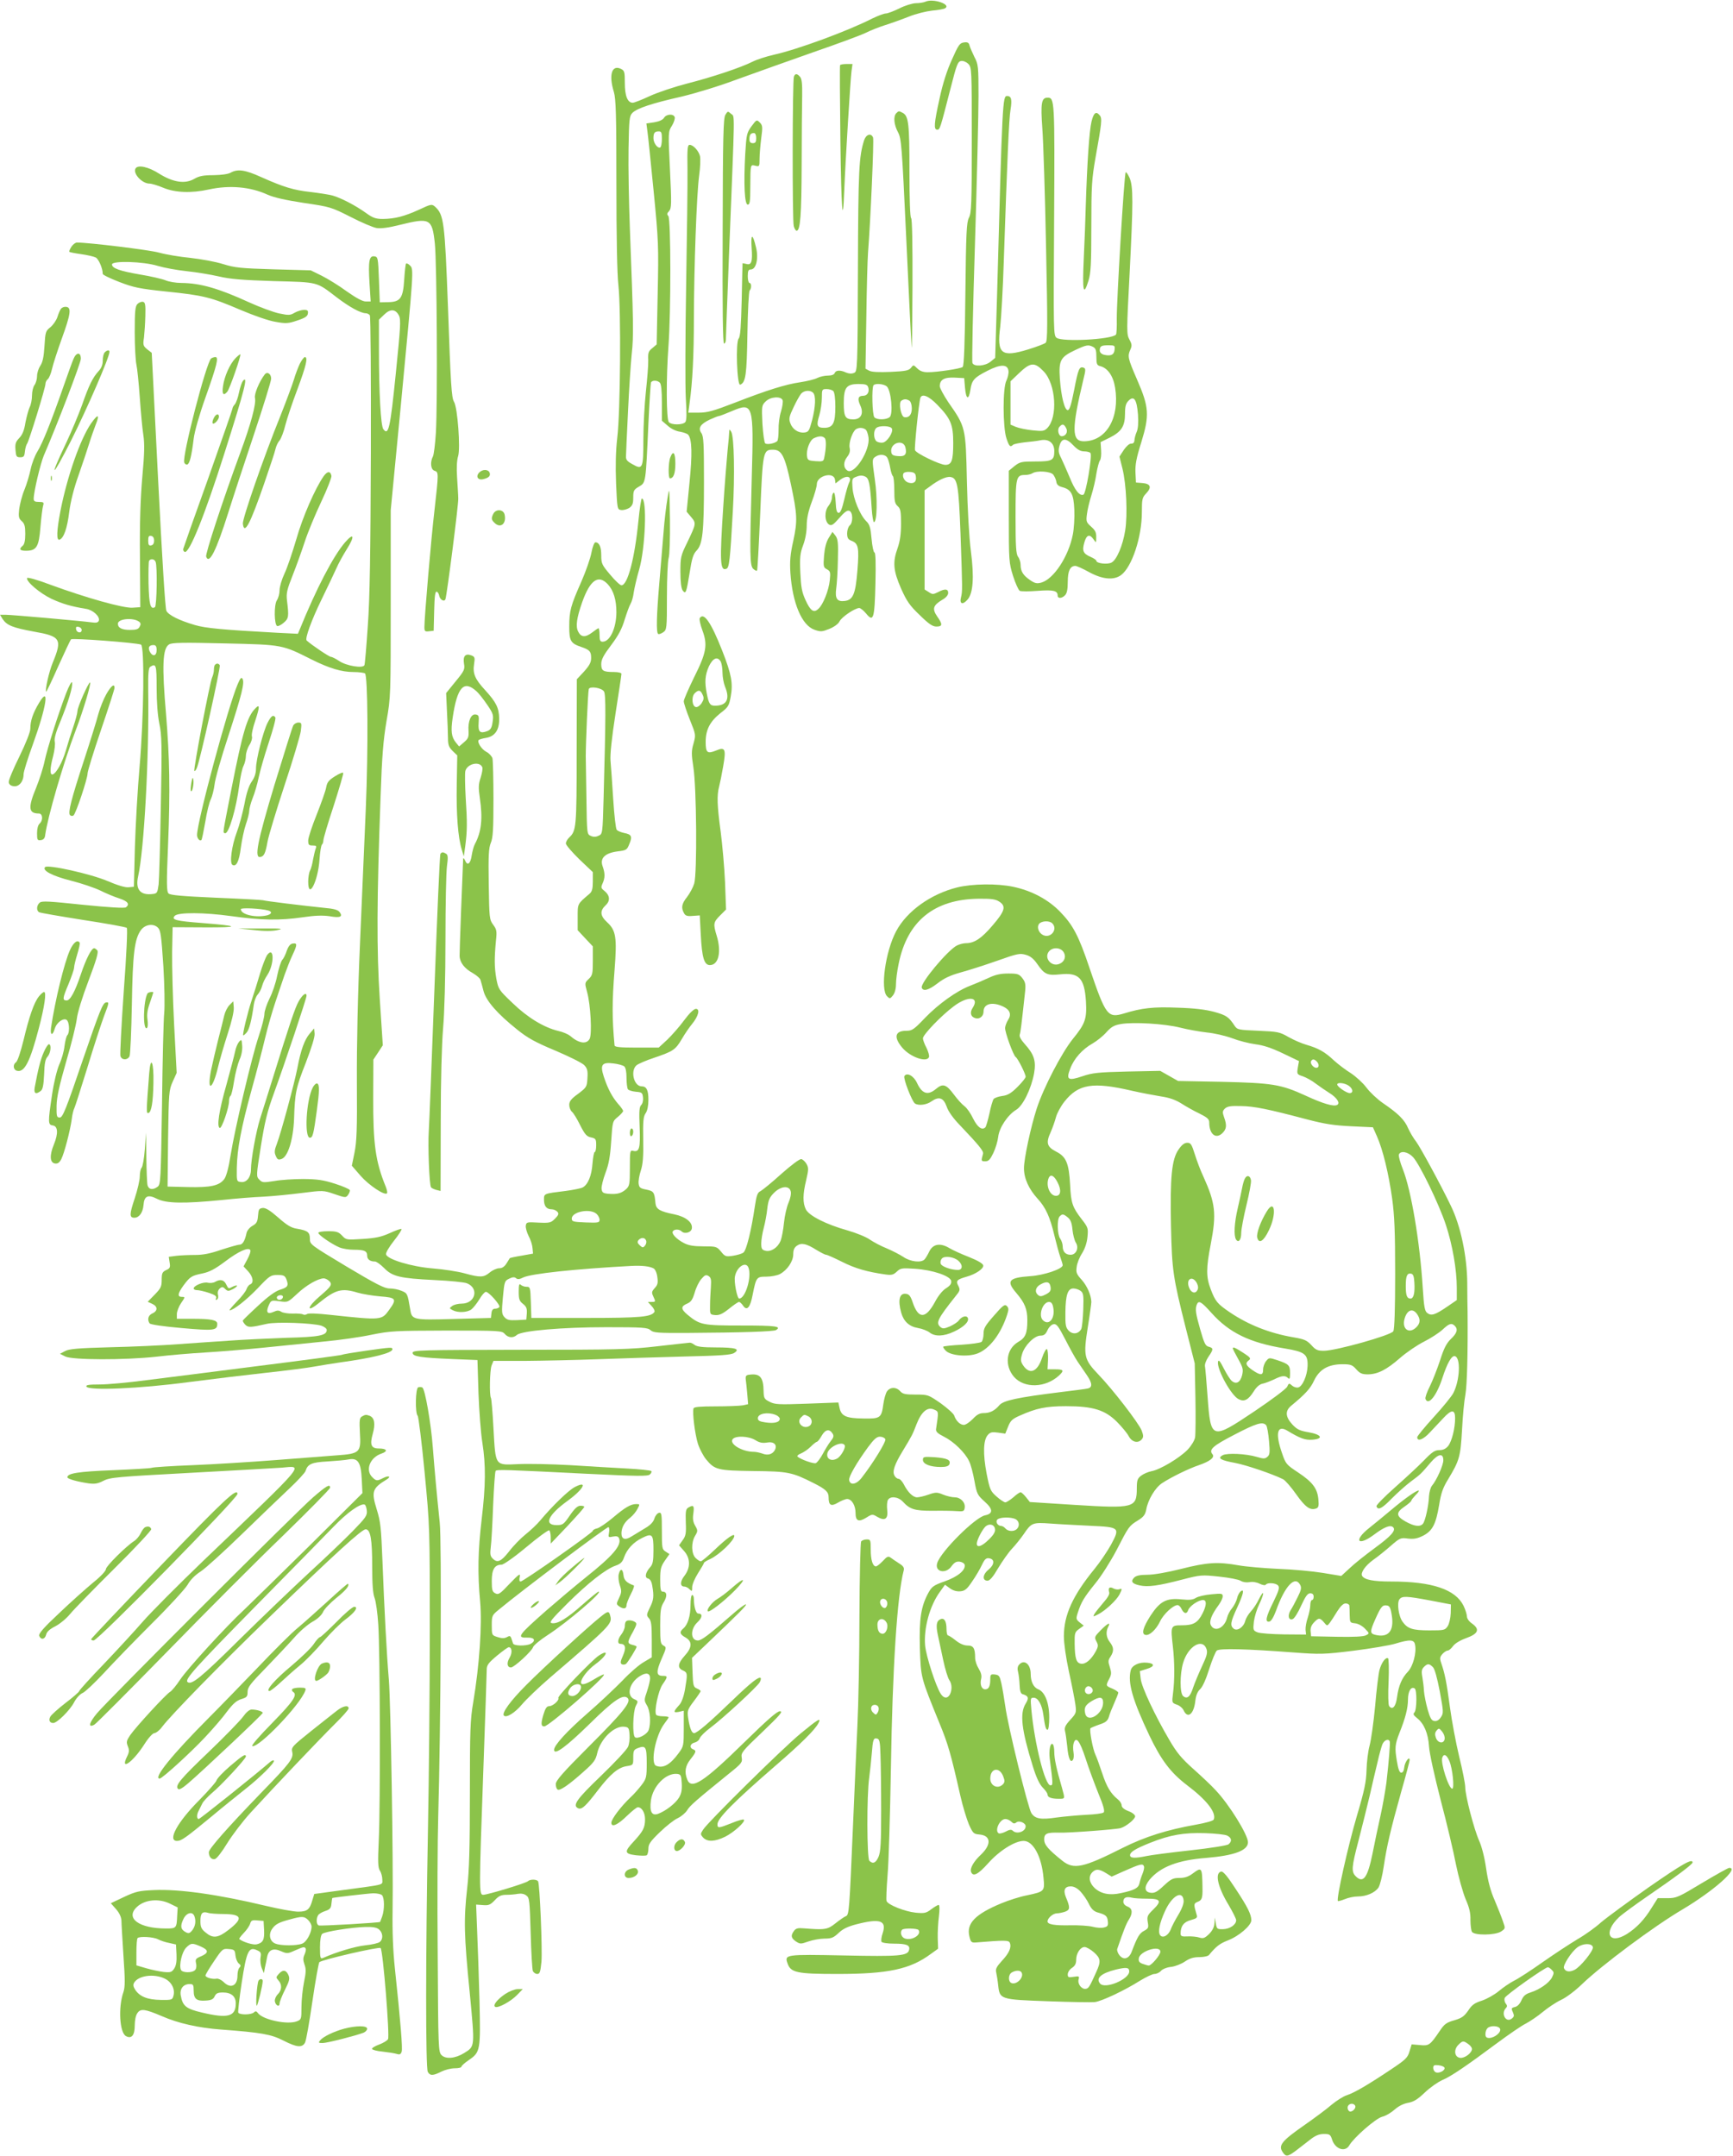 <?xml version="1.0" standalone="no"?>
<!DOCTYPE svg PUBLIC "-//W3C//DTD SVG 20010904//EN"
 "http://www.w3.org/TR/2001/REC-SVG-20010904/DTD/svg10.dtd">
<svg version="1.0" xmlns="http://www.w3.org/2000/svg"
 width="1029pt" height="1280pt" viewBox="0 0 1029 1280"
 preserveAspectRatio="xMidYMid meet">
<g transform="translate(0,1280) scale(0.1,-0.1)"
fill="#8bc34a" stroke="none">
<path d="M5495 12790 c-11 -5 -37 -9 -58 -9 -21 -1 -64 -14 -97 -31 -33 -16
-69 -30 -80 -30 -11 0 -48 -14 -81 -30 -147 -75 -447 -185 -584 -215 -44 -10
-100 -28 -126 -41 -69 -35 -240 -92 -389 -130 -74 -19 -173 -52 -221 -74 -47
-22 -93 -40 -102 -40 -31 0 -47 41 -47 117 0 68 -2 74 -25 85 -53 24 -71 -38
-40 -138 12 -41 15 -134 15 -544 0 -315 4 -535 12 -605 16 -147 12 -751 -7
-905 -9 -79 -11 -163 -7 -270 7 -152 7 -155 30 -158 13 -2 34 4 48 12 19 14
24 25 24 62 0 40 3 47 34 65 41 24 40 17 56 374 6 127 13 236 15 243 5 15 37
16 53 0 8 -8 12 -49 12 -119 l0 -107 34 -29 c19 -18 50 -33 73 -36 22 -4 45
-12 50 -19 22 -28 24 -116 7 -284 l-17 -172 27 -32 c31 -37 30 -39 -25 -154
-37 -75 -39 -86 -39 -171 0 -61 5 -97 13 -110 19 -25 22 -16 42 105 13 84 21
110 41 131 36 38 44 109 44 409 0 223 -2 269 -15 288 -22 30 -7 54 50 81 24
11 49 21 54 21 5 0 41 14 81 31 121 51 126 36 114 -386 -13 -475 -12 -531 8
-552 10 -9 20 -14 23 -11 3 2 11 157 19 342 15 369 17 376 76 376 51 0 70 -36
106 -205 38 -179 40 -217 14 -337 -18 -80 -21 -121 -17 -188 12 -181 68 -313
143 -339 37 -13 45 -12 88 5 29 12 53 29 61 45 14 27 92 79 117 79 7 0 25 -14
40 -32 44 -54 51 -34 56 177 3 123 1 185 -6 185 -5 0 -13 36 -17 81 -6 66 -11
85 -32 105 -37 37 -76 132 -81 196 -4 56 -3 58 24 68 19 8 36 8 50 1 24 -10
30 -39 40 -193 3 -43 9 -78 13 -78 19 0 22 142 5 256 -16 113 -16 118 2 131
26 19 62 16 73 -6 6 -10 13 -37 17 -60 4 -23 11 -44 15 -47 5 -3 9 -40 9 -83
0 -65 3 -81 20 -96 17 -15 20 -31 20 -104 0 -61 -6 -104 -20 -144 -31 -86 -26
-135 20 -241 34 -76 52 -102 111 -158 54 -53 76 -68 99 -68 37 0 38 13 4 61
-30 44 -24 65 31 98 22 12 35 28 35 41 0 24 -20 26 -61 4 -28 -14 -33 -14 -55
1 l-24 15 0 295 0 294 33 24 c49 37 96 59 120 55 42 -6 49 -45 60 -333 12
-338 12 -343 3 -382 -10 -39 10 -46 38 -14 34 37 41 132 21 286 -11 86 -20
248 -24 420 -7 319 -7 319 -111 468 -27 41 -50 83 -50 94 0 39 27 54 89 51
l56 -3 5 -58 c6 -69 22 -75 32 -11 8 57 23 73 102 113 78 40 119 39 124 -1 2
-15 -4 -40 -12 -57 -23 -43 -22 -279 0 -344 16 -48 23 -54 39 -38 6 5 37 11
70 15 33 3 75 8 93 12 49 10 82 -16 82 -64 0 -55 -12 -62 -113 -62 -81 0 -91
-2 -123 -27 l-34 -28 0 -272 c0 -263 1 -275 25 -352 14 -44 32 -84 40 -89 8
-4 56 -4 107 0 93 7 118 1 118 -28 0 -19 25 -18 44 2 11 11 16 35 16 79 0 65
14 95 45 95 8 0 44 -16 80 -36 80 -44 148 -51 192 -18 64 48 123 225 123 373
0 78 2 87 26 112 34 36 26 57 -23 61 l-38 3 -3 59 c-2 46 5 86 34 178 50 162
47 210 -24 373 -56 129 -58 140 -40 180 10 22 9 32 -6 59 -17 32 -17 48 1 387
22 433 22 521 0 573 -10 22 -20 36 -23 33 -9 -8 -54 -765 -53 -870 1 -48 -1
-90 -5 -94 -28 -29 -317 -44 -352 -19 -19 14 -19 31 -15 699 4 715 3 727 -39
727 -36 0 -42 -31 -31 -183 6 -78 16 -393 22 -700 10 -471 9 -561 -2 -572 -8
-7 -54 -24 -102 -39 -162 -50 -189 -28 -168 134 6 52 16 226 21 385 21 619 31
852 40 903 10 61 5 82 -20 82 -27 0 -28 -20 -60 -1190 l-11 -365 -27 -22 c-32
-27 -99 -32 -108 -8 -4 8 3 327 15 708 12 380 21 775 21 877 0 174 -1 188 -24
231 -12 26 -26 56 -29 68 -4 18 -12 22 -33 19 -25 -3 -33 -14 -72 -102 -29
-63 -55 -145 -73 -230 -33 -149 -36 -186 -14 -186 16 0 17 4 79 245 36 142 43
160 63 163 12 2 31 -6 42 -17 21 -21 21 -30 21 -451 0 -383 -2 -435 -17 -463
-14 -28 -17 -86 -21 -454 -3 -294 -8 -425 -16 -432 -13 -10 -151 -31 -207 -31
-28 0 -47 7 -63 23 -22 22 -23 22 -37 3 -13 -16 -32 -20 -120 -24 -70 -3 -113
-1 -128 7 l-22 12 5 307 c2 169 7 341 10 382 15 191 36 668 30 683 -11 29 -41
20 -53 -15 -31 -98 -35 -172 -37 -768 -2 -602 -3 -605 -23 -614 -14 -6 -30 -5
-47 2 -34 16 -61 15 -68 -3 -3 -9 -18 -15 -40 -15 -19 0 -47 -6 -63 -14 -15
-8 -60 -19 -99 -25 -90 -13 -198 -47 -391 -122 -127 -49 -162 -59 -214 -59
l-62 0 7 53 c18 128 26 289 26 507 1 306 16 731 31 846 7 50 9 103 5 118 -8
31 -40 66 -61 66 -13 0 -15 -21 -13 -147 1 -82 -3 -391 -8 -688 -5 -297 -6
-598 -2 -669 6 -92 5 -133 -3 -142 -15 -18 -83 -18 -98 0 -15 18 -16 263 -2
451 15 198 15 757 -1 773 -9 9 -8 16 5 29 14 17 15 40 5 245 -11 226 -11 226
12 262 12 20 19 43 16 51 -8 21 -49 18 -63 -4 -8 -13 -29 -22 -58 -27 l-47 -7
6 -46 c4 -25 20 -185 37 -356 29 -296 30 -324 24 -610 l-6 -300 -26 -22 c-23
-18 -26 -28 -24 -71 1 -28 -6 -112 -14 -187 -8 -75 -15 -203 -15 -285 0 -172
-4 -181 -65 -146 -33 18 -40 27 -38 51 0 17 6 136 12 265 6 129 16 282 22 340
12 106 10 193 -11 740 -6 157 -10 372 -8 477 3 178 5 194 23 213 28 27 113 56
290 96 88 21 226 63 335 104 102 37 304 109 449 160 145 50 285 102 311 115
26 13 78 34 116 46 38 12 102 35 142 51 40 16 101 31 136 35 35 3 70 9 78 14
37 23 -72 60 -117 39z m-1565 -814 c0 -25 -4 -47 -9 -51 -15 -9 -41 25 -41 54
0 32 7 41 32 41 15 0 18 -8 18 -44z m2561 -1236 c15 -8 19 -21 19 -59 0 -42 3
-50 23 -55 44 -11 77 -58 88 -127 29 -179 -52 -319 -186 -319 -72 0 -73 72 -2
368 14 56 14 64 1 69 -25 9 -32 -7 -56 -132 -17 -86 -27 -120 -38 -120 -19 0
-39 80 -47 187 -7 108 3 128 90 169 68 32 79 34 108 19z m127 -17 c-3 -30 -23
-39 -64 -29 -14 4 -24 14 -24 25 0 26 9 31 52 31 37 0 39 -2 36 -27z m-421
-128 c73 -76 85 -273 21 -337 -18 -18 -28 -19 -87 -13 -36 4 -81 13 -98 20
l-33 14 0 128 0 129 48 46 c71 68 94 70 149 13z m-1042 -94 c9 -28 -5 -51 -30
-51 -30 0 -35 -18 -17 -57 22 -47 5 -83 -41 -83 -48 0 -57 15 -57 97 0 93 16
113 89 113 40 0 51 -4 56 -19z m109 6 c27 -20 41 -167 18 -184 -20 -16 -74
-17 -90 -1 -13 13 -17 179 -5 191 11 12 58 8 77 -6z m-316 -29 c7 -7 12 -43
12 -93 0 -98 -14 -125 -66 -125 -43 0 -48 13 -29 75 8 28 15 74 15 103 0 50 1
52 28 52 15 0 33 -5 40 -12z m-120 -10 c17 -17 15 -81 -6 -163 -17 -64 -21
-70 -46 -73 -36 -4 -71 19 -84 57 -9 25 -6 39 20 93 16 35 37 71 45 81 19 20
54 22 71 5z m738 -72 c79 -81 94 -117 94 -226 0 -104 -9 -130 -47 -130 -32 0
-173 68 -180 87 -5 12 23 284 32 311 10 27 50 11 101 -42z m-919 28 c3 -9 -1
-39 -10 -68 -9 -28 -15 -77 -14 -108 0 -32 -3 -62 -8 -67 -15 -14 -58 -22 -71
-14 -6 5 -13 55 -17 117 -5 105 -4 110 19 132 28 29 91 33 101 8z m2110 -85
c3 -49 1 -84 -8 -104 -7 -16 -13 -39 -13 -50 -1 -13 -7 -19 -19 -19 -11 1 -28
-14 -44 -37 l-26 -40 18 -72 c23 -94 31 -272 16 -367 -14 -88 -50 -174 -81
-190 -24 -13 -90 -5 -90 10 0 5 -16 16 -35 24 -44 19 -51 36 -36 87 13 44 31
50 54 17 16 -23 16 -23 16 12 1 28 -6 42 -30 63 -29 26 -31 31 -25 75 3 26 15
75 26 110 11 35 25 93 30 130 6 36 16 72 21 78 6 7 9 34 7 61 l-3 48 55 27
c69 35 90 68 90 142 0 44 5 61 21 77 32 32 49 8 56 -82z m-1357 82 c8 -6 14
-25 14 -46 0 -37 -17 -57 -44 -52 -21 3 -36 87 -18 98 17 11 29 11 48 0z m930
-162 c13 -22 -1 -49 -26 -49 -18 0 -28 38 -14 55 17 20 27 19 40 -6z m-1034
-4 c9 -22 -29 -80 -55 -83 -12 -2 -29 2 -37 8 -17 15 -19 61 -2 78 17 17 87
15 94 -3z m-158 -4 c8 -4 16 -27 19 -49 10 -76 -83 -222 -125 -196 -25 16 -26
50 -2 81 15 19 19 35 15 54 -7 29 17 98 38 111 16 10 39 10 55 -1z m-241 -52
c10 -10 9 -60 -3 -117 -4 -21 -9 -23 -52 -20 -41 3 -47 6 -50 28 -6 39 16 96
40 108 30 14 51 15 65 1z m1477 -44 c24 -25 42 -35 64 -35 17 0 34 -5 37 -10
11 -18 -27 -242 -42 -247 -23 -9 -51 26 -83 106 -18 42 -40 93 -50 113 -15 29
-17 43 -9 72 13 47 40 47 83 1z m-998 -11 c10 -41 -2 -56 -43 -52 -30 2 -39 7
-41 25 -8 53 71 78 84 27z m62 -173 c5 -31 -11 -45 -42 -37 -25 6 -42 37 -31
56 4 6 21 10 38 8 25 -2 33 -8 35 -27z m815 12 c8 -10 17 -29 19 -42 2 -18 12
-27 34 -33 54 -14 69 -40 73 -135 2 -47 -2 -113 -9 -147 -25 -129 -113 -264
-187 -285 -26 -7 -38 -5 -67 15 -41 28 -56 52 -56 91 0 15 -7 37 -15 47 -12
16 -15 62 -15 237 0 238 3 249 58 249 15 0 34 5 42 10 26 17 105 12 123 -7z
m-1295 -31 l3 -22 26 20 c41 32 75 21 54 -17 -5 -10 -18 -54 -28 -98 -13 -56
-23 -80 -33 -80 -11 0 -16 15 -18 63 -2 36 -7 60 -12 57 -6 -4 -10 -17 -10
-29 0 -13 -9 -35 -21 -50 -25 -31 -23 -93 3 -110 15 -9 25 -3 61 38 31 36 48
48 60 43 22 -8 23 -70 2 -87 -8 -7 -15 -28 -15 -46 0 -27 5 -36 24 -44 43 -16
48 -39 37 -177 -11 -140 -26 -175 -75 -181 -45 -6 -59 14 -51 73 4 27 9 104
10 171 3 101 0 124 -14 143 l-18 23 -22 -35 c-15 -24 -24 -59 -28 -105 -5 -65
-4 -71 17 -82 20 -11 22 -17 17 -65 -6 -60 -40 -146 -68 -170 -27 -26 -47 -12
-76 52 -22 48 -27 77 -31 164 -4 91 -1 115 17 163 13 34 21 80 21 116 0 40 9
84 30 140 17 45 30 92 30 105 0 51 101 77 108 27z"/>
<path d="M4988 12413 c-2 -5 -1 -206 2 -448 5 -405 14 -528 23 -295 7 176 37
665 43 708 l6 42 -35 0 c-20 0 -37 -3 -39 -7z"/>
<path d="M4714 12345 c-9 -23 -10 -856 -1 -887 4 -16 12 -28 17 -28 22 0 29
92 30 390 0 173 2 358 3 411 1 69 -2 101 -12 112 -17 21 -30 22 -37 2z"/>
<path d="M4307 12118 c-12 -19 -15 -128 -16 -690 -2 -464 1 -668 8 -668 6 0
11 11 11 24 0 13 9 244 19 513 35 877 35 807 12 827 -19 17 -20 17 -34 -6z"/>
<path d="M5322 12128 c-19 -19 -14 -69 10 -113 20 -38 23 -72 49 -630 15 -325
29 -615 32 -645 2 -30 4 128 5 352 1 262 -2 409 -8 413 -6 4 -10 108 -10 279
0 282 -5 327 -40 346 -23 12 -24 12 -38 -2z"/>
<path d="M6481 12078 c-13 -53 -26 -244 -34 -498 -2 -74 -7 -217 -12 -317 -9
-194 -2 -225 28 -130 14 45 17 99 17 323 0 242 3 283 25 409 37 206 40 232 25
250 -22 27 -36 16 -49 -37z"/>
<path d="M4462 12050 c-28 -39 -30 -48 -37 -163 -10 -181 -4 -302 15 -302 12
0 15 18 15 105 1 137 0 133 30 126 24 -6 25 -5 25 41 0 27 5 82 10 123 9 67 8
76 -9 93 -18 18 -19 17 -49 -23z m28 -70 c0 -23 -4 -30 -20 -30 -14 0 -20 7
-20 23 0 27 7 37 27 37 8 0 13 -12 13 -30z"/>
<path d="M805 11800 c-18 -29 38 -90 82 -90 13 0 50 -11 83 -25 70 -29 166
-33 270 -10 123 27 247 16 349 -31 39 -17 105 -32 216 -49 157 -23 162 -25
277 -83 64 -33 134 -63 155 -66 25 -4 71 2 138 19 178 44 191 38 207 -111 12
-112 17 -948 6 -1126 -4 -65 -12 -126 -17 -137 -18 -34 -14 -79 9 -86 25 -8
25 -12 0 -233 -20 -169 -60 -636 -60 -695 0 -25 3 -28 28 -25 l27 3 3 118 c2
88 6 117 15 114 7 -2 13 -13 15 -24 4 -24 31 -39 37 -20 9 26 78 564 76 597 0
19 -4 75 -7 125 -4 58 -1 103 6 126 15 45 -3 289 -24 323 -15 23 -20 105 -36
561 -19 506 -24 550 -77 598 -19 16 -23 16 -95 -18 -88 -40 -143 -54 -214 -55
-43 0 -60 6 -100 35 -64 46 -150 90 -199 104 -22 6 -81 15 -131 21 -100 11
-160 29 -294 89 -95 43 -139 49 -180 26 -16 -9 -54 -14 -102 -15 -60 0 -85 -5
-113 -21 -55 -33 -127 -22 -210 30 -64 41 -126 54 -140 31z"/>
<path d="M4463 11329 c6 -84 -1 -105 -32 -96 -12 3 -21 4 -22 4 0 -1 -3 -99
-5 -217 -4 -159 -8 -218 -18 -230 -19 -21 -10 -281 9 -274 33 13 39 58 43 304
2 135 8 249 13 255 12 12 12 45 -1 45 -5 0 -10 18 -10 40 0 32 4 40 18 40 32
0 47 66 31 131 -20 85 -32 84 -26 -2z"/>
<path d="M424 11335 c-9 -14 -15 -28 -12 -30 2 -3 34 -9 70 -14 36 -5 75 -14
87 -20 17 -10 41 -64 41 -97 0 -6 44 -27 98 -48 86 -33 118 -40 280 -57 222
-23 262 -33 440 -109 80 -34 169 -65 209 -71 61 -11 75 -10 128 8 46 15 61 25
63 41 3 18 -2 22 -23 22 -15 0 -40 -8 -56 -17 -25 -15 -35 -16 -91 -4 -34 7
-115 37 -179 66 -183 84 -291 114 -402 115 -32 0 -74 7 -95 16 -20 8 -88 24
-150 34 -121 21 -167 37 -167 60 0 23 186 18 273 -9 37 -11 113 -25 170 -31
57 -6 142 -20 190 -31 68 -16 140 -22 327 -28 270 -7 252 -3 375 -97 76 -58
141 -93 172 -94 9 0 20 -6 24 -12 5 -7 7 -375 6 -818 -2 -602 -6 -860 -18
-1025 -8 -121 -17 -226 -20 -234 -7 -21 -108 -5 -151 25 -20 13 -41 24 -48 24
-10 0 -113 69 -144 97 -12 10 29 122 88 243 36 74 76 158 88 185 12 28 40 79
62 114 49 77 43 102 -10 41 -70 -81 -171 -275 -270 -519 l-10 -24 -122 6
c-327 18 -425 27 -490 46 -92 27 -155 58 -169 84 -7 13 -25 306 -49 777 l-38
755 -27 21 c-24 20 -26 26 -19 70 3 27 7 85 8 129 2 67 -1 80 -14 83 -9 2 -24
-4 -33 -13 -13 -14 -16 -41 -16 -168 0 -84 5 -170 10 -192 5 -22 14 -110 20
-195 6 -85 15 -185 21 -222 8 -52 7 -110 -6 -250 -11 -128 -16 -269 -14 -477
l2 -296 -46 -3 c-54 -4 -277 59 -487 136 -76 29 -137 46 -139 40 -7 -20 75
-90 144 -123 65 -30 115 -45 206 -60 41 -6 84 -46 76 -70 -5 -12 -16 -14 -44
-10 -58 8 -473 45 -511 45 l-32 0 16 -26 c25 -37 60 -51 185 -74 160 -28 170
-44 112 -185 -22 -53 -47 -164 -39 -172 2 -2 34 65 71 149 38 84 72 157 77
162 7 9 385 -20 415 -31 22 -8 17 -435 -8 -723 -12 -135 -24 -351 -28 -480
l-6 -235 -32 -3 c-20 -2 -66 12 -127 38 -99 42 -352 98 -368 82 -20 -20 43
-53 154 -81 64 -16 142 -43 175 -59 32 -16 82 -37 111 -46 51 -17 64 -34 40
-53 -9 -6 -97 -1 -255 15 -200 21 -244 24 -257 13 -19 -16 -21 -47 -4 -57 6
-4 124 -24 262 -46 137 -21 254 -42 259 -47 5 -5 -2 -162 -18 -375 -14 -201
-23 -375 -20 -386 8 -25 41 -26 54 -2 5 9 11 148 14 307 5 306 16 391 54 443
25 34 74 41 101 14 16 -16 20 -47 32 -228 7 -116 9 -240 5 -279 -4 -38 -10
-283 -13 -543 -7 -453 -8 -474 -26 -488 -29 -21 -53 -17 -60 9 -3 12 -6 87 -7
167 l-2 145 -7 -98 c-4 -55 -13 -104 -19 -110 -6 -6 -11 -30 -11 -52 0 -23
-14 -81 -30 -130 -32 -95 -32 -115 -2 -115 28 0 50 30 54 74 4 56 26 66 81 38
54 -27 158 -29 382 -7 83 9 195 18 250 20 55 3 157 13 227 22 127 16 128 16
195 -7 64 -22 67 -22 80 -4 7 10 12 23 10 28 -2 6 -41 23 -88 38 -69 22 -103
27 -187 28 -57 0 -135 -5 -173 -12 -65 -10 -72 -10 -89 8 -19 19 -19 22 9 199
23 144 38 206 76 310 69 190 195 566 195 583 0 24 -24 7 -47 -34 -21 -37 -53
-132 -159 -474 -25 -80 -56 -180 -70 -223 -24 -77 -54 -242 -54 -302 0 -44
-26 -77 -58 -73 -27 3 -27 4 -26 83 2 113 26 240 88 465 30 107 66 247 81 310
15 63 42 157 60 210 17 52 42 124 54 160 13 36 33 89 47 118 30 64 30 74 2 70
-14 -2 -25 -15 -35 -42 -7 -22 -19 -47 -27 -55 -8 -9 -21 -51 -30 -93 -8 -43
-29 -104 -46 -137 -16 -33 -30 -74 -30 -91 0 -17 -15 -77 -34 -133 -41 -122
-141 -546 -167 -707 -11 -72 -25 -123 -37 -140 -30 -40 -81 -51 -216 -48
l-121 3 3 285 c4 273 5 287 27 337 l24 53 -15 284 c-8 157 -13 352 -12 433 l3
148 190 -1 c215 -1 210 8 -16 26 -156 12 -184 19 -161 43 22 21 175 20 334 -2
177 -25 289 -27 426 -7 74 11 119 12 160 6 62 -11 79 -3 59 24 -10 14 -34 21
-93 26 -125 13 -348 40 -362 45 -6 2 -132 9 -280 15 -202 9 -270 15 -281 25
-12 12 -13 56 -3 292 13 322 9 515 -12 771 -25 289 -21 393 18 416 17 11 84
12 331 6 347 -8 339 -7 520 -98 101 -50 174 -72 244 -72 31 0 61 -4 68 -8 17
-11 20 -446 5 -802 -7 -162 -22 -518 -34 -790 -14 -320 -20 -615 -19 -835 2
-280 -1 -354 -14 -418 l-16 -78 52 -60 c49 -56 143 -119 157 -104 3 3 0 20 -7
38 -61 149 -76 251 -75 534 l1 222 28 42 28 43 -18 274 c-19 293 -18 586 5
1207 8 236 16 331 35 444 25 141 25 155 25 698 l0 554 60 622 c77 808 77 808
55 830 -9 10 -20 15 -24 12 -3 -4 -8 -47 -11 -96 -7 -111 -23 -132 -97 -133
l-48 -1 -5 135 c-5 130 -6 135 -27 138 -31 5 -37 -28 -29 -159 l7 -109 -29 0
c-19 0 -56 20 -113 60 -46 34 -113 75 -149 93 l-65 32 -220 6 c-196 6 -229 9
-300 31 -44 14 -132 30 -195 37 -63 6 -146 20 -185 31 -56 16 -417 60 -488 60
-9 0 -24 -11 -33 -25z m1945 -409 c12 -25 9 -68 -19 -345 -33 -325 -43 -370
-74 -329 -15 21 -26 213 -26 470 l0 180 30 29 c37 37 69 35 89 -5z m-1454
-1336 c0 -16 -6 -26 -17 -28 -14 -3 -18 3 -18 28 0 25 4 31 18 28 11 -2 17
-12 17 -28z m9 -126 c11 -28 7 -262 -4 -269 -27 -16 -35 16 -38 140 -1 69 0
130 3 135 9 15 32 12 39 -6z m-97 -356 c9 -7 10 -16 2 -29 -7 -15 -21 -19 -57
-19 -48 0 -72 12 -72 37 0 30 93 38 127 11z m-342 -48 c0 -22 -29 -18 -33 3
-3 14 1 18 15 15 10 -2 18 -10 18 -18z m445 -120 c0 -35 -23 -41 -40 -10 -13
25 -5 40 21 40 14 0 19 -7 19 -30z m0 -224 c0 -86 6 -162 16 -212 15 -70 16
-128 9 -489 -4 -225 -10 -435 -13 -465 -7 -51 -9 -55 -36 -58 -73 -9 -103 27
-86 104 36 160 66 706 60 1113 -1 94 2 126 12 132 35 22 38 12 38 -125z m663
-1322 c24 -7 21 -20 -5 -28 -66 -17 -158 3 -158 36 0 10 120 4 163 -8z"/>
<path d="M363 10968 c-6 -7 -16 -30 -22 -50 -7 -21 -26 -48 -42 -61 -28 -22
-30 -28 -35 -113 -4 -64 -11 -96 -25 -116 -10 -15 -19 -42 -19 -61 0 -18 -7
-42 -15 -53 -8 -10 -15 -38 -15 -62 0 -24 -6 -55 -14 -70 -7 -15 -18 -56 -25
-91 -7 -46 -18 -72 -36 -91 -22 -23 -26 -35 -23 -71 3 -39 6 -44 28 -44 21 0
25 5 28 35 2 19 8 40 13 46 11 14 109 332 109 355 0 9 6 22 14 28 8 7 19 34
25 61 6 27 32 107 57 177 54 148 59 187 28 191 -11 2 -25 -3 -31 -10z"/>
<path d="M622 10708 c-7 -7 -12 -28 -12 -49 0 -25 -8 -45 -25 -63 -34 -37 -57
-83 -98 -201 -20 -55 -61 -154 -92 -220 -107 -224 -89 -220 25 5 100 199 230
500 230 531 0 13 -14 11 -28 -3z"/>
<path d="M436 10668 c-8 -18 -35 -94 -61 -168 -71 -203 -122 -331 -153 -381
-15 -24 -33 -71 -40 -105 -7 -33 -23 -88 -37 -122 -14 -33 -27 -85 -31 -114
-5 -46 -3 -56 15 -72 17 -15 21 -31 21 -76 0 -39 -5 -62 -15 -70 -24 -20 -18
-30 19 -30 63 0 77 23 86 140 5 58 12 115 16 128 6 19 3 22 -25 22 -24 0 -31
4 -31 19 0 40 40 208 60 256 81 187 220 550 220 575 0 41 -27 40 -44 -2z"/>
<path d="M1397 10672 c-33 -35 -65 -107 -73 -166 -7 -47 3 -59 26 -31 14 17
83 215 77 221 -2 2 -15 -9 -30 -24z"/>
<path d="M1254 10672 c-28 -19 -174 -582 -160 -618 3 -9 12 -14 18 -12 14 5
25 48 38 153 5 42 33 141 70 245 68 192 80 240 59 240 -8 0 -19 -4 -25 -8z"/>
<path d="M1781 10642 c-10 -21 -27 -64 -36 -96 -10 -33 -46 -129 -80 -215 -99
-244 -226 -611 -223 -640 8 -70 43 -4 127 239 33 96 64 189 67 205 4 17 14 39
24 50 9 11 25 52 34 90 10 39 42 135 72 214 52 140 64 191 44 191 -5 0 -18
-17 -29 -38z"/>
<path d="M1572 10577 c-32 -41 -64 -118 -58 -140 8 -34 -24 -154 -88 -327
-104 -283 -208 -600 -202 -615 18 -49 60 35 131 260 26 83 94 290 151 460 57
171 104 322 104 337 0 28 -23 44 -38 25z"/>
<path d="M1442 10538 c-6 -8 -17 -39 -23 -69 -6 -30 -17 -61 -25 -70 -8 -8
-14 -20 -14 -26 0 -5 -65 -191 -144 -414 -80 -222 -146 -410 -148 -418 -2 -7
2 -15 9 -18 27 -10 120 221 236 587 119 374 143 468 109 428z"/>
<path d="M1270 10319 c-6 -11 -10 -25 -8 -31 5 -14 38 19 38 38 0 21 -18 17
-30 -7z"/>
<path d="M540 10285 c-64 -94 -141 -314 -181 -518 -23 -120 -25 -179 -5 -171
25 10 45 67 57 164 8 62 27 139 56 220 24 69 52 152 62 185 10 33 28 84 39
113 26 64 14 67 -28 7z"/>
<path d="M4330 10239 c0 -9 -4 -61 -10 -115 -5 -55 -17 -200 -25 -324 -22
-335 -20 -392 18 -377 17 6 22 49 38 337 13 222 8 446 -9 476 -10 16 -11 16
-12 3z"/>
<path d="M3980 10084 c-12 -30 -13 -124 -2 -124 21 0 32 29 32 87 0 66 -13 82
-30 37z"/>
<path d="M2846 9995 c-23 -23 -9 -48 23 -40 34 8 45 20 38 39 -8 20 -41 21
-61 1z"/>
<path d="M1922 9973 c-51 -73 -125 -242 -163 -376 -23 -78 -54 -170 -70 -203
-16 -34 -29 -78 -29 -98 0 -20 -7 -47 -16 -60 -18 -28 -16 -147 2 -153 7 -2
24 7 39 20 29 25 31 36 19 132 -5 43 0 64 34 150 22 55 54 145 72 200 18 55
62 161 97 235 35 74 62 143 61 154 -5 30 -24 30 -46 -1z"/>
<path d="M302 9960 c0 -14 2 -19 5 -12 2 6 2 18 0 25 -3 6 -5 1 -5 -13z"/>
<path d="M3963 9840 c-7 -41 -18 -131 -23 -200 -6 -69 -17 -204 -25 -300 -17
-197 -19 -296 -7 -304 5 -3 18 2 30 10 21 15 22 21 22 213 0 109 5 211 10 227
6 18 9 112 8 229 -3 197 -3 199 -15 125z"/>
<path d="M3791 9710 c-22 -224 -64 -385 -101 -385 -8 0 -38 28 -67 63 -49 58
-53 66 -53 115 0 51 -12 77 -35 77 -6 0 -17 -27 -23 -60 -6 -34 -33 -111 -60
-173 -63 -142 -72 -174 -72 -268 0 -85 9 -99 71 -120 50 -17 59 -27 59 -65 0
-27 -10 -45 -42 -81 l-43 -46 -1 -431 c0 -451 -2 -469 -45 -509 -10 -10 -19
-25 -19 -35 0 -9 36 -51 80 -94 l80 -76 0 -56 c0 -43 -5 -60 -19 -72 -74 -63
-71 -58 -71 -140 l0 -77 45 -48 45 -48 0 -85 c0 -77 -2 -87 -24 -108 -24 -23
-25 -24 -10 -78 21 -75 30 -250 15 -278 -18 -34 -65 -27 -116 18 -11 9 -42 23
-70 29 -87 21 -183 80 -272 166 -82 78 -84 82 -96 145 -12 68 -12 122 -2 227
6 54 4 65 -17 93 -22 30 -23 40 -26 240 -3 171 0 215 12 245 13 30 16 81 16
259 0 121 -3 231 -6 244 -4 12 -20 30 -36 38 -29 15 -57 59 -45 71 4 3 23 9
43 12 53 9 79 47 78 114 -1 64 -18 98 -83 169 -61 66 -75 99 -66 156 6 38 4
43 -17 51 -35 13 -50 -5 -43 -49 6 -34 2 -43 -50 -106 l-56 -69 5 -110 c3 -60
6 -132 6 -158 0 -39 5 -53 27 -75 l28 -27 -3 -175 c-3 -176 7 -311 30 -385
l12 -40 9 65 c11 88 12 133 2 286 -4 72 -5 142 -2 156 11 44 86 61 101 22 3
-8 -2 -35 -10 -61 -13 -39 -14 -59 -5 -120 18 -122 10 -201 -29 -274 -7 -12
-15 -42 -19 -67 -7 -51 -26 -65 -40 -30 -6 13 -10 16 -11 8 -4 -84 -22 -552
-21 -575 1 -39 28 -75 79 -103 22 -13 43 -31 45 -40 3 -9 11 -39 18 -66 15
-58 82 -135 200 -229 62 -50 107 -75 227 -125 82 -35 159 -73 171 -86 18 -19
22 -33 19 -77 -3 -52 -5 -55 -55 -93 -42 -30 -53 -45 -53 -66 0 -15 7 -33 16
-41 9 -7 31 -43 49 -80 28 -55 39 -67 64 -72 28 -6 31 -10 31 -47 0 -22 -4
-40 -9 -40 -4 0 -10 -30 -13 -68 -5 -73 -27 -125 -58 -142 -11 -6 -57 -15
-102 -21 -130 -16 -128 -15 -128 -52 0 -38 15 -57 46 -57 12 0 27 -7 34 -15 9
-11 7 -19 -15 -41 -24 -24 -31 -26 -98 -23 -68 4 -72 3 -75 -18 -2 -12 6 -40
17 -62 12 -22 22 -54 23 -72 l3 -32 -67 -12 c-37 -6 -69 -13 -71 -15 -2 -3
-11 -17 -20 -32 -12 -19 -26 -28 -43 -28 -14 0 -39 -11 -56 -25 -36 -30 -56
-31 -150 -5 -40 11 -125 24 -188 29 -126 10 -272 54 -278 84 -2 9 19 45 47 80
28 35 48 67 45 70 -3 3 -34 -8 -69 -24 -51 -23 -84 -30 -162 -35 -96 -6 -98
-6 -122 20 -21 22 -33 26 -83 26 -32 0 -58 -4 -58 -10 0 -12 80 -67 125 -86
19 -8 57 -14 84 -14 64 0 81 -7 81 -35 0 -22 17 -35 47 -35 8 0 32 -17 53 -38
49 -51 95 -62 300 -72 91 -4 177 -13 192 -19 74 -29 51 -121 -31 -121 -20 0
-46 -6 -56 -14 -18 -13 -18 -14 3 -25 30 -16 84 -14 110 4 12 9 33 36 48 60
14 25 32 45 39 45 18 0 87 -79 80 -90 -4 -6 -15 -10 -25 -10 -13 0 -20 -8 -22
-27 l-3 -28 -220 -6 c-246 -7 -250 -6 -260 60 -15 90 -16 93 -51 107 -18 8
-50 14 -71 14 -30 0 -79 25 -255 130 -216 130 -218 131 -218 165 0 39 -13 49
-78 60 -33 5 -59 21 -110 66 -49 43 -74 58 -92 57 -22 -3 -25 -8 -28 -46 -3
-36 -8 -46 -33 -60 -16 -9 -32 -28 -35 -42 -10 -48 -24 -70 -42 -70 -10 0 -58
-14 -108 -30 -63 -22 -108 -31 -154 -31 -36 0 -86 -2 -112 -5 l-46 -6 5 -33
c5 -30 2 -36 -21 -46 -22 -11 -26 -18 -26 -58 0 -40 -5 -50 -42 -88 l-41 -42
26 -12 c34 -15 35 -42 2 -57 -25 -11 -32 -36 -17 -59 4 -7 77 -18 190 -28 192
-17 212 -15 212 25 0 23 -37 30 -151 30 l-89 0 0 28 c0 15 11 44 25 65 25 36
25 37 5 37 -28 0 -25 20 8 66 40 54 49 60 113 73 43 9 75 26 134 70 80 61 140
88 151 69 4 -6 -4 -30 -17 -54 l-23 -43 27 -29 c29 -31 36 -69 12 -78 -8 -3
-17 -16 -21 -27 -3 -12 -29 -46 -57 -74 -28 -29 -48 -53 -44 -53 22 0 101 62
167 131 71 75 77 79 118 79 37 0 44 -4 53 -27 14 -37 7 -47 -40 -61 -27 -9
-69 -39 -128 -94 -48 -44 -89 -84 -91 -88 -2 -4 5 -15 14 -25 18 -18 32 -17
129 5 56 13 269 5 323 -11 17 -6 32 -17 32 -25 0 -33 -42 -42 -240 -47 -107
-4 -260 -11 -340 -17 -80 -5 -217 -15 -305 -21 -88 -7 -268 -15 -400 -18 -192
-5 -246 -10 -269 -23 l-30 -16 32 -16 c42 -21 353 -22 542 -1 74 9 205 20 290
25 85 5 243 18 350 29 107 11 267 27 355 36 88 8 214 26 280 40 113 23 140 24
448 25 315 0 328 -1 344 -20 20 -23 50 -26 72 -6 28 25 269 46 532 46 217 0
244 -2 262 -18 17 -15 42 -17 221 -16 318 2 510 8 524 17 34 22 -1 27 -203 27
-235 0 -249 3 -324 65 -39 33 -39 49 -1 65 23 10 32 23 45 66 8 29 26 66 40
81 20 23 27 26 42 17 15 -10 17 -22 14 -65 -2 -30 -5 -79 -5 -109 -1 -54 -1
-55 30 -58 24 -2 43 6 82 37 28 23 55 41 60 41 5 0 16 -10 24 -22 23 -34 43
-11 57 65 21 104 23 107 81 107 28 0 64 7 80 15 44 23 80 76 80 118 0 26 6 40
22 51 27 19 57 12 117 -26 25 -15 50 -28 56 -28 7 0 49 -19 95 -42 77 -39 150
-60 258 -75 36 -5 47 -2 67 17 22 21 31 22 107 17 106 -7 212 -43 216 -73 2
-16 -7 -28 -31 -43 -21 -13 -46 -44 -66 -82 -55 -101 -98 -102 -132 -1 -12 36
-21 48 -39 50 -39 6 -50 -36 -29 -112 15 -52 47 -82 100 -91 24 -4 55 -16 68
-26 32 -26 85 -24 146 5 58 27 90 59 82 80 -7 18 -36 11 -54 -14 -6 -9 -30
-25 -52 -35 -33 -14 -43 -15 -56 -5 -30 25 -20 47 88 183 28 34 29 39 17 63
-16 29 -9 37 50 54 54 15 102 48 98 67 -2 11 -33 29 -83 49 -44 17 -97 41
-117 53 -54 33 -98 26 -120 -19 -9 -19 -22 -41 -28 -47 -19 -22 -84 -15 -126
14 -21 14 -66 37 -99 51 -33 13 -78 37 -100 52 -22 16 -82 40 -134 55 -125 35
-226 86 -246 124 -19 39 -19 89 2 175 14 61 15 72 2 95 -8 14 -22 27 -31 29
-10 2 -59 -35 -119 -88 -56 -51 -112 -96 -123 -102 -18 -8 -24 -24 -34 -91
-21 -143 -50 -261 -68 -274 -9 -7 -37 -15 -62 -19 -42 -6 -47 -5 -71 25 -25
30 -29 31 -104 31 -57 0 -88 5 -115 19 -45 23 -76 56 -67 70 8 14 38 14 52 0
18 -18 58 -7 61 18 5 36 -37 69 -104 83 -85 17 -108 30 -112 65 -6 67 -10 73
-55 82 -36 7 -42 12 -45 36 -2 15 4 50 13 77 12 37 16 81 14 183 -2 111 1 139
15 158 10 15 16 44 16 79 0 57 -11 80 -40 80 -46 0 -68 90 -32 124 10 9 58 30
107 46 112 38 126 47 164 112 17 29 44 69 60 88 38 46 49 90 23 90 -12 0 -39
-26 -70 -68 -27 -37 -73 -89 -100 -115 l-51 -47 -131 0 c-97 0 -130 3 -131 13
-15 160 -15 259 0 447 15 194 9 236 -45 285 -41 38 -43 67 -8 100 29 27 26 59
-9 87 -18 14 -20 19 -9 43 15 33 15 60 0 102 -17 48 14 78 89 88 51 6 56 9 69
42 20 46 14 59 -29 67 -19 4 -39 12 -45 19 -6 6 -15 89 -21 182 -6 94 -13 196
-16 228 -3 39 7 133 30 282 19 122 35 228 35 234 0 6 -18 11 -44 11 -65 0 -76
7 -76 47 0 27 13 52 59 113 43 57 64 97 80 151 13 41 28 83 35 94 7 11 16 42
19 68 4 26 18 87 32 135 37 127 48 422 16 422 -4 0 -13 -59 -20 -130z m-182
-379 c34 -37 51 -92 51 -167 -1 -94 -38 -174 -82 -174 -14 0 -18 8 -18 40 0
22 -3 40 -6 40 -3 0 -21 -12 -39 -26 -40 -30 -65 -28 -82 6 -16 31 -9 81 24
175 47 132 96 166 152 106z m-780 -635 c13 -11 41 -47 63 -79 37 -54 39 -63
33 -103 -5 -36 -12 -47 -32 -55 -43 -16 -55 -5 -51 49 3 41 1 47 -18 50 -27 4
-46 -39 -42 -98 2 -36 -2 -46 -27 -67 l-29 -25 -18 22 c-28 34 -32 68 -20 150
27 181 66 224 141 156z m757 -1 c12 -16 11 -151 -2 -633 -6 -212 -6 -214 -30
-224 -16 -8 -31 -8 -46 -1 -23 10 -23 13 -26 219 -2 115 -4 229 -4 254 0 78
13 384 18 399 6 18 75 8 90 -14z m120 -2226 c9 -7 14 -32 14 -68 0 -31 4 -61
8 -68 4 -6 25 -13 47 -15 37 -3 40 -6 43 -35 2 -17 -3 -37 -11 -44 -11 -11
-13 -38 -9 -131 5 -125 -2 -150 -38 -141 -19 5 -20 0 -20 -100 0 -97 -2 -108
-22 -127 -28 -25 -53 -32 -104 -28 -33 3 -39 7 -42 29 -2 14 9 57 23 95 20 52
28 98 34 188 8 118 8 119 40 145 17 14 31 30 31 35 0 4 -13 24 -30 42 -35 41
-61 89 -85 162 -23 71 -11 87 58 78 27 -3 55 -11 63 -17z m989 -742 c4 -13 -2
-43 -13 -68 -11 -25 -23 -79 -27 -119 -4 -41 -13 -89 -20 -107 -17 -41 -57
-67 -90 -59 -21 5 -25 12 -25 44 0 20 7 62 15 92 8 30 18 82 21 115 6 49 13
66 40 93 40 40 90 45 99 9z m-1153 -134 c10 -9 18 -25 18 -35 0 -17 -7 -19
-82 -16 -75 3 -83 5 -83 23 0 41 109 62 147 28z m294 -158 c4 -8 1 -22 -6 -30
-11 -14 -15 -14 -31 1 -14 13 -16 20 -8 31 15 17 38 17 45 -2z m1855 -121 c27
-24 25 -54 -3 -54 -41 0 -96 20 -102 36 -4 9 -1 23 6 31 15 19 73 11 99 -13z
m-1810 -45 c9 -5 19 -26 22 -51 5 -35 2 -47 -15 -65 -18 -20 -20 -27 -10 -48
16 -34 16 -35 -10 -35 l-21 0 22 -24 c13 -14 20 -29 17 -35 -19 -30 -83 -36
-406 -36 l-325 0 -3 93 c-3 88 -4 92 -25 92 -13 0 -28 5 -35 12 -9 9 -12 0
-12 -41 0 -45 4 -56 26 -73 20 -16 24 -28 22 -57 l-3 -36 -56 -3 c-45 -2 -58
1 -73 17 -17 18 -18 30 -10 118 9 94 10 98 37 111 20 10 32 11 41 3 9 -8 21
-7 42 4 47 23 309 51 644 69 62 3 107 -2 131 -15z m563 5 c21 -54 -18 -184
-55 -184 -12 0 -32 100 -25 132 11 57 65 91 80 52z m-2490 -79 c21 -21 14 -32
-54 -90 -79 -67 -83 -104 -5 -40 98 79 134 89 229 60 28 -8 87 -18 133 -22 96
-7 101 -15 53 -81 -44 -61 -45 -61 -345 -29 -83 9 -134 11 -142 5 -7 -5 -18
-6 -24 -2 -7 4 -34 6 -60 5 -26 -1 -57 4 -68 10 -15 10 -25 10 -47 0 -36 -16
-46 -3 -29 37 14 32 15 33 65 26 50 -7 50 -6 105 45 53 50 122 90 157 91 9 0
23 -7 32 -15z m-274 -94 c0 -14 -18 -23 -30 -16 -6 4 -8 11 -5 16 8 12 35 12
35 0z"/>
<path d="M3740 6074 c0 -14 4 -23 10 -19 6 3 10 15 10 26 0 10 -4 19 -10 19
-5 0 -10 -12 -10 -26z"/>
<path d="M2930 9751 c-14 -27 -13 -37 6 -55 36 -36 73 -5 60 50 -8 30 -50 33
-66 5z"/>
<path d="M4155 9130 c-4 -6 3 -38 15 -71 33 -88 25 -133 -49 -281 -33 -68 -61
-131 -61 -142 0 -10 16 -59 36 -109 36 -89 36 -90 22 -141 -13 -44 -13 -63 -1
-141 19 -120 23 -632 5 -691 -7 -23 -26 -58 -42 -79 -32 -40 -37 -64 -19 -96
8 -16 19 -20 52 -17 l42 3 6 -115 c7 -135 20 -180 54 -180 52 0 70 79 40 176
-21 69 -19 79 21 119 l35 35 -6 163 c-4 89 -16 224 -26 300 -21 154 -23 216
-9 267 5 19 16 73 24 120 18 103 12 117 -42 94 -52 -21 -62 -14 -62 51 0 73
26 122 89 172 46 35 50 43 60 99 14 77 4 131 -50 269 -66 168 -110 233 -134
195z m125 -259 c5 -11 10 -40 10 -66 0 -25 7 -62 15 -82 31 -74 10 -113 -60
-113 -29 0 -36 11 -48 70 -14 71 -11 111 12 163 24 51 52 62 71 28z m-108
-196 c9 -19 7 -29 -6 -50 -10 -15 -25 -25 -34 -23 -23 4 -28 61 -7 82 23 22
34 20 47 -9z"/>
<path d="M1277 8853 c-4 -3 -7 -17 -7 -30 0 -14 -5 -33 -10 -44 -13 -24 -113
-549 -106 -556 3 -3 10 5 15 18 19 43 142 599 136 609 -7 12 -19 13 -28 3z"/>
<path d="M1411 8737 c-57 -133 -241 -816 -241 -895 0 -20 17 -39 26 -29 3 2
13 51 23 108 9 57 24 118 33 134 8 17 18 56 22 87 3 32 40 162 82 289 81 249
97 315 84 339 -7 11 -14 3 -29 -33z"/>
<path d="M393 8685 c-49 -129 -111 -324 -128 -403 -8 -40 -31 -111 -50 -158
-50 -120 -46 -154 16 -154 23 0 26 -41 4 -60 -9 -8 -15 -30 -15 -57 0 -40 2
-44 23 -41 15 2 23 11 25 28 13 103 109 434 182 625 45 118 92 276 85 283 -7
7 -75 -146 -75 -169 0 -12 -11 -53 -24 -92 -14 -40 -34 -104 -45 -143 -21 -71
-56 -134 -78 -142 -18 -5 -17 37 3 111 8 33 13 71 9 84 -4 17 7 57 34 121 47
115 74 205 69 230 -2 9 -18 -19 -35 -63z"/>
<path d="M631 8678 c-16 -28 -37 -81 -47 -117 -9 -36 -47 -158 -84 -271 -76
-232 -98 -316 -84 -330 5 -5 14 -6 20 -2 14 9 84 219 84 250 0 13 36 130 80
259 44 129 80 241 80 249 0 28 -20 13 -49 -38z"/>
<path d="M232 8627 c-36 -60 -52 -106 -52 -154 0 -19 -26 -85 -65 -165 -36
-73 -65 -141 -63 -153 2 -13 12 -21 30 -23 31 -4 58 28 58 71 0 15 25 95 55
177 82 227 101 354 37 247z"/>
<path d="M1516 8594 c-48 -48 -75 -139 -141 -474 -55 -282 -53 -262 -39 -267
22 -7 67 147 85 287 6 47 17 98 25 113 8 16 14 42 14 59 0 17 9 46 21 65 12
18 18 41 15 50 -4 9 5 52 20 95 27 83 27 100 0 72z"/>
<path d="M1589 8509 c-27 -53 -69 -219 -69 -272 0 -27 -8 -53 -25 -77 -17 -24
-32 -69 -44 -136 -11 -54 -31 -129 -45 -165 -30 -80 -44 -183 -26 -194 23 -14
40 21 50 102 6 44 19 107 30 139 11 31 20 68 20 80 0 13 9 47 20 75 12 29 28
84 36 123 8 39 35 133 60 208 25 76 43 142 39 148 -12 19 -25 10 -46 -31z"/>
<path d="M1741 8492 c-6 -11 -55 -169 -111 -351 -103 -342 -121 -437 -84 -429
22 4 30 21 43 93 6 33 51 182 100 331 50 150 93 295 97 323 6 47 5 51 -14 51
-12 0 -26 -8 -31 -18z"/>
<path d="M1989 8191 c-37 -23 -47 -36 -52 -65 -3 -20 -29 -92 -56 -161 -28
-69 -51 -139 -51 -155 0 -26 4 -30 26 -30 21 0 25 -3 19 -17 -4 -10 -11 -39
-16 -65 -4 -26 -12 -56 -18 -67 -6 -11 -11 -40 -11 -65 0 -112 58 0 67 129 3
47 10 88 15 91 4 3 8 14 8 24 0 11 27 103 61 205 33 103 59 191 57 196 -2 5
-24 -4 -49 -20z"/>
<path d="M1136 8152 c-4 -24 -6 -46 -2 -49 8 -8 18 42 14 68 -3 18 -6 13 -12
-19z"/>
<path d="M2615 7730 c-4 -6 -19 -360 -35 -788 -16 -427 -31 -814 -34 -858 -6
-87 3 -316 13 -333 3 -5 18 -12 32 -16 l25 -6 1 408 c0 250 6 466 14 558 8 92
14 295 14 525 0 206 4 404 9 438 7 51 6 66 -5 73 -18 11 -26 11 -34 -1z"/>
<path d="M5683 7531 c-156 -39 -298 -140 -362 -260 -64 -120 -95 -345 -54
-386 16 -16 18 -16 35 5 11 14 18 39 18 67 0 24 7 79 16 121 51 253 211 383
475 386 75 1 101 -3 122 -17 42 -27 35 -55 -39 -141 -66 -78 -109 -106 -159
-106 -14 0 -38 -6 -54 -14 -56 -30 -217 -223 -208 -250 8 -24 41 -15 93 25 41
32 77 48 137 65 45 12 142 43 216 69 123 44 137 46 172 36 28 -8 47 -24 69
-56 41 -60 60 -68 134 -60 113 12 145 -22 154 -160 6 -105 -4 -133 -79 -225
-66 -83 -172 -286 -213 -411 -36 -111 -76 -299 -76 -355 0 -61 29 -124 81
-181 48 -52 74 -109 100 -220 11 -45 26 -101 34 -124 8 -23 15 -46 15 -51 0
-22 -112 -60 -193 -65 -128 -9 -144 -28 -83 -99 51 -60 66 -96 66 -163 0 -78
-11 -104 -55 -129 -71 -42 -82 -140 -24 -207 61 -69 186 -66 267 8 32 30 28
37 -23 37 l-45 0 3 58 c1 31 -2 59 -7 62 -5 3 -18 -21 -29 -53 -28 -84 -74
-101 -113 -42 -14 22 -15 32 -5 66 15 51 73 109 109 109 21 0 31 8 42 33 9 19
24 33 36 35 18 3 29 -13 69 -90 26 -51 59 -111 74 -133 15 -22 40 -58 54 -79
33 -48 35 -74 5 -80 -13 -3 -84 -12 -158 -21 -259 -32 -342 -50 -366 -78 -28
-33 -56 -47 -94 -47 -23 0 -40 -9 -64 -35 -19 -19 -42 -35 -53 -35 -22 0 -47
24 -57 55 -3 11 -40 44 -80 73 -74 51 -75 52 -149 52 -61 0 -77 3 -92 20 -24
27 -61 25 -79 -2 -8 -13 -17 -46 -21 -75 -11 -82 -18 -87 -119 -85 -101 1
-131 14 -141 63 l-7 32 -187 -7 c-167 -6 -190 -5 -221 11 -32 16 -35 22 -36
63 -1 83 -22 107 -85 98 -19 -2 -23 -8 -21 -28 2 -14 6 -52 9 -86 l5 -61 -32
-7 c-18 -3 -90 -6 -160 -6 -93 0 -129 -3 -132 -12 -8 -23 8 -152 26 -210 10
-31 32 -72 48 -92 52 -63 68 -67 282 -70 206 -2 229 -7 356 -71 72 -36 90 -53
90 -84 0 -49 14 -57 55 -33 20 12 45 22 55 22 27 0 50 -38 50 -83 0 -48 18
-56 65 -27 33 21 36 21 64 4 45 -26 65 -13 59 40 -3 24 -1 51 4 60 14 25 61
20 89 -10 42 -46 71 -54 176 -54 54 1 118 0 143 -2 41 -3 45 -1 48 20 5 32
-25 62 -59 62 -16 0 -47 7 -69 16 -36 15 -44 15 -87 0 -25 -9 -56 -16 -68 -16
-24 0 -55 30 -79 78 -9 17 -23 32 -31 32 -8 0 -19 9 -24 19 -14 25 1 67 49
146 56 93 58 96 82 159 29 74 65 105 104 87 28 -12 28 -9 12 -116 -2 -15 9
-26 47 -45 58 -29 125 -94 149 -145 10 -19 24 -73 32 -118 14 -77 18 -84 60
-122 51 -45 52 -72 3 -82 -59 -12 -262 -214 -284 -283 -17 -53 51 -68 85 -19
17 23 29 29 48 27 15 -2 28 -10 30 -19 6 -32 -42 -71 -119 -98 -65 -23 -76
-31 -96 -67 -44 -80 -56 -154 -51 -329 6 -178 4 -171 117 -448 50 -121 67
-180 124 -432 14 -61 37 -136 50 -167 24 -53 28 -57 63 -60 68 -6 72 -59 9
-119 -44 -41 -67 -82 -59 -103 12 -31 42 -15 102 52 66 74 158 132 210 132 57
0 107 -93 118 -219 8 -80 6 -82 -98 -104 -42 -8 -110 -30 -151 -47 -157 -65
-210 -120 -191 -197 8 -34 12 -38 39 -36 170 14 195 14 201 -2 11 -27 -4 -61
-46 -106 -32 -35 -40 -49 -35 -69 3 -14 9 -49 12 -78 9 -83 12 -84 296 -94
133 -5 258 -7 277 -5 42 5 179 70 269 127 36 22 74 40 86 40 12 0 30 8 39 19
9 10 36 21 60 23 24 3 60 17 82 32 28 19 51 26 86 26 26 0 52 6 57 13 42 51
63 67 111 86 66 25 140 89 140 120 0 34 -22 79 -95 189 -46 71 -72 102 -84
100 -39 -8 -21 -91 44 -198 24 -41 45 -82 45 -91 0 -26 -37 -52 -77 -53 -36
-1 -38 1 -44 34 l-6 35 -2 -33 c-1 -23 -11 -43 -31 -64 -26 -25 -35 -29 -58
-22 -15 5 -46 8 -69 7 -36 -2 -43 1 -43 17 0 44 19 69 61 80 36 10 40 14 34
33 -18 60 -18 66 8 76 23 9 28 22 27 79 -2 128 -3 129 -60 87 -24 -18 -47 -25
-77 -25 -38 0 -50 -6 -93 -46 -38 -36 -55 -45 -77 -42 -39 4 -41 36 -7 78 64
76 168 116 336 129 167 14 248 44 248 93 0 44 -111 224 -192 309 -23 26 -83
82 -131 125 -71 63 -100 98 -143 172 -86 146 -166 316 -171 365 l-5 45 41 13
c48 14 49 33 2 37 -47 5 -90 -16 -97 -45 -19 -74 11 -177 111 -388 70 -146
126 -220 223 -294 118 -89 175 -163 159 -204 -3 -8 -47 -20 -108 -31 -169 -30
-300 -71 -432 -137 -236 -119 -291 -131 -359 -77 -85 68 -108 95 -108 127 0
35 16 42 90 40 57 -2 337 19 364 27 33 10 86 53 86 70 0 9 -18 23 -40 31 -26
10 -40 22 -40 34 0 10 -10 26 -23 36 -42 34 -66 74 -93 156 -15 45 -32 93 -39
107 -16 32 -38 150 -30 159 4 3 27 13 53 22 37 12 49 22 56 45 4 16 19 53 32
82 13 29 24 57 24 62 0 5 -16 16 -35 24 -40 17 -40 17 -19 58 14 26 14 37 4
69 -11 33 -11 42 4 63 21 33 20 55 -4 86 -22 28 -25 61 -10 91 17 31 -3 22
-45 -21 -36 -37 -38 -41 -25 -65 12 -23 12 -30 -4 -60 -27 -49 -60 -77 -87
-73 -28 4 -37 30 -38 120 -1 61 1 68 26 86 l28 20 -24 19 c-22 18 -23 22 -11
59 20 62 36 89 103 172 35 42 91 131 126 197 74 144 75 145 128 178 34 21 43
34 49 64 10 58 53 130 94 157 53 35 157 86 219 107 67 23 96 47 80 65 -23 27
3 50 131 116 130 68 168 79 188 56 6 -7 13 -49 17 -93 6 -69 5 -83 -10 -95
-14 -12 -23 -12 -63 0 -64 19 -175 24 -202 10 -33 -18 -13 -30 74 -46 68 -13
223 -66 285 -97 13 -7 48 -47 78 -90 54 -76 83 -97 119 -83 13 5 16 16 12 55
-6 64 -35 102 -121 159 -68 45 -73 50 -94 112 -42 119 -30 172 30 136 78 -47
106 -57 149 -54 68 5 57 30 -21 44 -54 9 -70 17 -98 47 -41 45 -43 80 -7 110
85 70 115 103 137 151 32 66 84 96 169 96 48 0 58 -4 81 -30 22 -25 35 -30 70
-30 58 1 110 27 191 98 38 33 101 76 141 96 40 20 89 52 110 71 39 37 54 42
73 23 20 -20 14 -43 -23 -78 -26 -25 -42 -56 -64 -126 -17 -51 -44 -121 -61
-155 -17 -33 -29 -67 -26 -75 17 -43 67 20 101 126 28 86 54 132 73 128 36 -7
31 -141 -8 -218 -10 -20 -63 -85 -117 -144 -54 -59 -98 -113 -98 -119 0 -28
36 -15 76 29 24 25 60 64 80 85 48 52 69 51 69 -1 0 -60 -19 -136 -41 -165
-14 -17 -30 -25 -53 -25 -26 0 -43 -11 -91 -61 -33 -34 -111 -106 -173 -161
-62 -55 -111 -105 -109 -111 8 -26 32 -15 90 45 34 34 86 81 116 103 57 42 59
45 117 113 44 51 74 56 74 12 0 -30 -40 -119 -68 -152 -8 -10 -15 -37 -17 -60
-2 -57 -22 -148 -36 -165 -17 -20 -51 -16 -103 13 -57 32 -59 53 -6 89 22 15
40 31 40 35 0 4 12 19 26 34 15 14 22 26 17 26 -15 0 -83 -48 -165 -117 -40
-34 -98 -81 -128 -105 -97 -77 -67 -112 31 -38 59 44 95 58 111 42 18 -18 -10
-51 -110 -124 -53 -39 -120 -92 -147 -118 l-51 -47 -109 18 c-61 10 -180 21
-265 24 -85 4 -191 13 -236 21 -123 22 -186 18 -340 -21 -83 -21 -164 -35
-201 -35 -43 0 -66 -5 -78 -16 -23 -23 -14 -37 31 -47 50 -11 110 -3 252 34
112 29 118 29 221 18 58 -6 116 -17 128 -25 13 -8 34 -11 52 -8 18 4 42 0 60
-9 18 -9 33 -11 37 -6 8 14 60 11 73 -5 10 -12 4 -31 -28 -97 -45 -90 -51
-122 -24 -117 11 2 25 26 39 63 53 149 113 213 144 155 9 -17 6 -31 -15 -73
-14 -29 -33 -64 -42 -78 -19 -31 -12 -62 13 -52 9 3 32 39 50 80 26 56 38 73
54 73 13 0 20 -7 20 -20 0 -11 -4 -20 -10 -20 -5 0 -10 -13 -10 -30 0 -16 -7
-50 -15 -75 -9 -25 -14 -57 -13 -72 l3 -28 -130 1 c-71 1 -143 6 -158 12 -27
11 -27 14 -22 64 4 29 18 75 31 101 13 27 24 56 24 65 0 10 -11 -5 -24 -31
-13 -27 -35 -61 -49 -75 -14 -15 -29 -40 -33 -55 -9 -38 -48 -64 -69 -47 -22
18 -19 39 20 123 38 82 46 118 21 98 -8 -7 -18 -26 -21 -42 -4 -16 -17 -42
-29 -57 -13 -15 -26 -40 -30 -57 -15 -61 -73 -88 -96 -45 -12 22 3 62 45 119
14 19 25 42 25 53 0 17 -6 18 -67 12 -38 -3 -79 -13 -92 -21 -18 -12 -39 -14
-87 -9 -88 9 -127 -12 -182 -96 -45 -70 -56 -110 -31 -115 24 -6 64 32 87 80
20 43 78 97 104 97 7 0 18 -10 23 -22 14 -30 32 -33 40 -8 8 24 60 60 88 60
23 0 22 -31 -3 -80 -28 -55 -54 -70 -122 -70 -67 0 -68 -2 -54 -125 11 -96 11
-200 1 -278 -7 -57 -7 -57 22 -68 17 -5 35 -21 41 -34 24 -52 60 -23 69 53 4
36 13 58 29 73 15 14 35 59 54 120 17 53 37 102 45 109 17 14 175 10 452 -11
163 -12 181 -12 360 10 103 13 215 32 248 42 85 26 112 25 117 -6 10 -48 -12
-128 -42 -160 -36 -37 -56 -84 -65 -153 -7 -55 -28 -78 -47 -51 -5 8 -7 67 -3
146 3 73 1 134 -3 137 -14 9 -39 -25 -51 -69 -6 -22 -18 -119 -26 -215 -9 -96
-24 -202 -33 -235 -9 -33 -17 -98 -18 -145 -2 -70 -12 -119 -58 -274 -51 -173
-123 -493 -112 -503 2 -2 21 3 41 11 21 9 55 16 77 16 51 0 102 22 123 53 9
14 23 70 31 124 18 122 41 220 104 445 28 97 50 182 50 188 0 27 -29 -12 -32
-43 -2 -20 -8 -32 -18 -32 -10 0 -18 20 -26 70 -13 77 -11 98 15 165 36 89 51
149 51 198 0 50 18 81 40 67 14 -9 13 -128 -2 -143 -9 -9 -5 -16 16 -33 41
-32 66 -90 71 -168 2 -39 33 -178 69 -318 36 -136 77 -309 91 -383 15 -74 41
-166 57 -205 23 -52 30 -84 29 -125 0 -30 4 -62 9 -70 14 -22 137 -21 173 2
26 18 26 18 11 60 -8 24 -30 80 -49 125 -25 56 -40 114 -51 190 -9 64 -26 130
-41 163 -31 69 -83 269 -83 319 0 20 -16 102 -36 182 -19 79 -44 212 -55 294
-20 148 -30 199 -52 262 -9 27 -8 35 8 53 10 11 24 20 31 20 7 0 21 12 32 27
12 16 42 34 78 47 72 26 82 52 35 86 -18 12 -31 30 -31 43 0 11 -9 40 -20 63
-48 97 -186 144 -429 144 -107 0 -158 10 -173 33 -11 18 17 60 65 95 26 18 72
55 104 83 55 48 60 50 103 44 35 -4 56 0 90 17 56 29 76 69 95 182 11 70 22
102 54 154 67 111 73 134 82 292 4 80 13 174 20 210 10 57 15 247 13 490 -1
41 -2 118 -2 171 -1 159 -39 340 -97 459 -59 123 -182 349 -206 381 -16 20
-37 56 -48 80 -21 50 -58 87 -149 149 -35 24 -79 66 -99 93 -20 27 -62 65 -92
85 -31 19 -77 54 -102 77 -53 50 -91 71 -163 92 -28 8 -76 29 -106 46 -52 30
-63 32 -179 37 -117 5 -124 6 -140 29 -35 53 -49 63 -121 83 -52 14 -118 22
-218 25 -144 6 -213 -2 -317 -34 -98 -29 -109 -15 -205 267 -65 194 -99 258
-176 337 -71 73 -169 125 -279 148 -94 20 -242 18 -332 -4z m565 -213 c36 -36
-11 -93 -56 -69 -26 14 -37 48 -22 66 15 18 61 20 78 3z m66 -169 c19 -28 7
-61 -27 -73 -45 -16 -87 35 -61 72 20 29 68 29 88 1z m692 -450 c43 -11 115
-24 159 -29 44 -4 112 -20 150 -34 39 -15 101 -31 139 -36 48 -6 96 -22 163
-54 l96 -46 -7 -39 c-6 -38 -5 -40 29 -51 20 -7 55 -26 78 -44 23 -17 59 -42
80 -55 44 -27 66 -60 47 -71 -19 -12 -85 7 -190 56 -145 66 -195 74 -495 81
l-260 5 -53 30 -53 30 -197 -4 c-172 -4 -206 -8 -265 -28 -86 -29 -98 -21 -72
46 22 59 72 115 133 149 26 15 63 45 82 67 28 31 45 41 85 48 75 13 260 2 351
-21z m812 -201 c16 -16 15 -38 -2 -38 -18 0 -39 27 -31 40 8 13 18 13 33 -2z
m190 -144 c26 -18 29 -44 6 -44 -19 0 -74 38 -74 51 0 14 43 10 68 -7z m-1288
-30 c58 -13 137 -28 175 -34 48 -7 85 -20 120 -42 28 -18 76 -45 108 -60 46
-23 57 -33 57 -52 0 -69 38 -101 77 -65 26 25 29 47 11 96 -10 29 -10 36 5 51
14 13 33 17 95 15 80 -1 161 -18 392 -79 107 -28 161 -36 264 -41 l128 -6 24
-54 c35 -79 69 -219 90 -368 14 -103 18 -196 18 -450 0 -210 -4 -327 -11 -339
-13 -24 -342 -116 -412 -116 -38 0 -49 5 -75 34 -27 29 -42 35 -106 46 -141
24 -268 74 -380 150 -72 49 -84 64 -111 135 -28 73 -28 125 0 268 35 181 28
243 -44 402 -16 33 -38 92 -50 130 -19 61 -25 70 -45 70 -17 0 -33 -12 -52
-40 -41 -58 -51 -166 -45 -455 6 -263 11 -300 89 -610 l52 -205 4 -203 c2
-112 1 -218 -2 -237 -4 -19 -23 -50 -45 -73 -48 -49 -163 -118 -214 -127 -20
-4 -48 -16 -62 -27 -21 -16 -25 -28 -25 -74 0 -117 -16 -121 -369 -99 l-266
17 -23 29 c-13 16 -27 29 -32 29 -5 0 -25 -13 -43 -30 -19 -16 -41 -30 -48
-30 -8 1 -31 16 -52 35 -36 32 -40 40 -59 137 -22 116 -20 199 8 229 14 16 26
18 61 13 l42 -6 17 42 c14 36 26 46 69 65 99 44 155 56 275 56 159 0 232 -22
303 -94 29 -29 60 -67 69 -84 19 -36 56 -45 78 -18 10 12 10 22 -1 51 -17 44
-172 245 -257 333 -86 90 -90 110 -63 281 12 74 21 142 21 150 -1 40 -25 95
-57 131 -31 34 -35 44 -30 77 2 21 17 58 32 81 17 27 29 63 32 97 5 51 4 56
-35 106 -54 70 -63 96 -68 203 -7 128 -23 167 -82 197 -56 29 -63 52 -33 117
11 25 25 65 31 88 6 23 28 64 50 92 83 105 168 119 400 65z m1670 -394 c40
-43 153 -276 195 -402 39 -118 65 -266 65 -375 l0 -72 -57 -39 c-72 -49 -94
-56 -118 -38 -15 11 -20 34 -27 147 -17 276 -69 582 -118 706 -16 40 -27 80
-24 88 10 25 54 17 84 -15z m-2110 -151 c23 -45 19 -79 -10 -79 -36 0 -61 60
-44 104 11 28 33 17 54 -25z m60 -207 c17 -14 24 -32 28 -73 3 -30 12 -64 20
-77 20 -31 2 -72 -31 -72 -30 0 -47 18 -47 50 0 14 -7 35 -15 46 -17 23 -20
115 -3 132 16 16 22 15 48 -6z m2058 -386 c4 -62 -4 -96 -23 -96 -21 0 -28 18
-28 75 0 60 8 77 31 73 13 -2 18 -16 20 -52z m-1291 -5 c8 -17 9 -31 2 -42
-12 -23 -38 -14 -49 17 -20 52 22 73 47 25z m-869 -23 c3 -21 -3 -30 -28 -43
-25 -13 -35 -14 -46 -4 -22 18 -16 47 14 63 37 21 56 16 60 -16z m178 -22 c17
-13 19 -25 16 -112 -2 -53 -7 -105 -12 -115 -16 -29 -50 -34 -74 -10 -18 19
-21 32 -20 109 1 103 14 142 47 142 13 0 32 -6 43 -14z m-162 -100 c12 -64
-26 -110 -62 -74 -28 28 -1 108 37 108 13 0 21 -10 25 -34z m940 -32 c105
-117 226 -176 433 -210 121 -20 139 -34 137 -104 -2 -58 -31 -124 -57 -128
-10 -2 -26 3 -36 12 -16 15 -19 14 -28 -7 -6 -13 -90 -76 -194 -146 -257 -172
-260 -171 -279 89 -6 85 -13 165 -15 176 -3 13 6 37 20 58 31 45 31 52 2 60
-20 5 -27 21 -50 101 -28 98 -31 122 -21 149 11 28 27 18 88 -50z m1220 -6
c21 -30 20 -54 -4 -78 -43 -43 -88 -11 -70 51 15 52 48 64 74 27z m-3810 -598
c14 -5 26 -16 26 -24 0 -21 -34 -29 -86 -21 -34 5 -44 10 -44 25 0 27 57 38
104 20z m197 -10 c24 -13 25 -46 2 -58 -37 -19 -76 24 -47 52 18 19 20 19 45
6z m143 -102 c8 -14 6 -23 -12 -45 -12 -15 -33 -50 -47 -76 -14 -26 -33 -51
-41 -54 -14 -5 -87 21 -108 38 -5 5 3 13 19 19 15 6 42 24 58 40 17 17 34 30
38 30 4 0 17 16 28 36 22 38 46 42 65 12z m-458 -39 c24 -15 42 -18 67 -14 42
8 64 -13 48 -44 -14 -26 -42 -34 -75 -21 -15 5 -37 10 -49 10 -71 0 -150 48
-126 76 18 21 95 18 135 -7z m771 6 c5 -15 -73 -142 -140 -228 -31 -41 -69
-48 -75 -15 -4 20 45 104 113 197 35 47 51 61 70 61 14 0 28 -7 32 -15z m-242
-35 c9 -14 -22 -68 -45 -80 -33 -18 -62 -3 -58 28 4 38 86 79 103 52z m1016
-440 c21 -12 25 -40 7 -58 -17 -17 -53 -15 -68 3 -7 8 -18 15 -25 15 -21 0
-36 25 -23 38 15 15 82 16 109 2z m443 -39 c175 -8 178 -10 122 -114 -22 -39
-65 -103 -97 -142 -130 -159 -182 -274 -182 -400 0 -41 12 -127 30 -210 17
-77 34 -164 38 -193 7 -50 6 -54 -30 -93 -30 -33 -36 -46 -31 -68 4 -14 9 -55
13 -91 6 -70 20 -101 34 -78 5 7 6 27 3 45 -3 17 -3 41 1 53 14 44 36 15 70
-88 18 -57 53 -150 76 -208 31 -74 40 -107 32 -115 -6 -6 -53 -12 -104 -14
-52 -3 -131 -10 -175 -16 -95 -14 -128 -8 -150 26 -20 31 -140 519 -155 635
-7 47 -17 108 -23 135 -10 44 -14 50 -38 53 -25 3 -28 0 -28 -27 0 -42 -9 -61
-30 -61 -22 0 -33 29 -24 64 4 17 -1 36 -15 59 -12 19 -21 47 -21 63 0 58 -10
74 -45 74 -21 0 -46 11 -70 30 -21 17 -42 30 -46 30 -5 0 -9 17 -9 38 0 46
-13 67 -34 59 -26 -10 -30 -36 -17 -96 7 -31 21 -98 32 -150 11 -52 27 -103
35 -115 17 -24 18 -59 4 -87 -14 -25 -36 -24 -54 4 -30 46 -87 224 -93 287 -9
103 28 237 88 319 l30 42 29 -21 c19 -14 41 -20 62 -18 27 2 40 13 70 58 21
30 47 74 58 98 16 34 25 43 43 40 34 -5 33 -37 -3 -67 -36 -29 -39 -66 -6 -66
13 0 33 23 63 75 25 41 61 93 82 115 21 22 52 61 70 87 45 67 52 70 161 62 52
-4 158 -9 234 -13z m-566 -19 c3 -16 -8 -35 -36 -62 -41 -41 -72 -52 -72 -25
0 19 27 74 48 98 22 24 56 18 60 -11z m2587 -425 l120 -23 -1 -52 c-1 -29 -9
-63 -18 -77 -16 -24 -21 -25 -109 -25 -99 0 -129 10 -158 50 -25 33 -36 115
-19 135 16 20 41 19 185 -8z m-483 -29 c1 -7 2 -33 2 -58 1 -43 2 -45 32 -48
18 -2 43 -15 59 -32 27 -28 27 -28 6 -39 -13 -8 -75 -11 -173 -9 l-153 3 -3
29 c-2 19 4 36 19 52 28 30 36 30 60 2 19 -23 19 -23 35 -3 8 11 28 41 44 68
20 31 36 47 50 47 11 0 21 -6 22 -12z m252 -59 c15 -94 -21 -135 -100 -115
-30 8 -30 20 2 92 33 74 42 86 68 82 17 -2 23 -13 30 -59z m-1100 -200 c7 -21
2 -41 -26 -100 -19 -41 -43 -98 -53 -127 -18 -57 -36 -72 -60 -52 -20 17 -20
130 0 197 29 99 115 150 139 82z m1344 -107 c11 -11 25 -62 41 -144 22 -121
23 -129 7 -153 -12 -18 -24 -25 -39 -23 -17 2 -25 16 -40 68 -10 36 -20 85
-22 110 -1 25 -6 63 -10 86 -6 31 -3 44 10 57 21 21 31 21 53 -1z m-2020 -135
c4 -20 -25 -34 -40 -19 -15 15 -1 44 19 40 10 -2 19 -11 21 -21z m62 -76 c0
-67 -91 -123 -106 -66 -9 35 0 52 38 75 48 29 68 26 68 -9z m2028 -215 c-4
-31 -40 -27 -52 6 -7 20 -6 31 4 43 13 16 16 15 33 -6 10 -12 17 -32 15 -43z
m-326 -16 c3 -11 -5 -115 -20 -245 -6 -44 -21 -132 -35 -195 -14 -63 -36 -166
-48 -228 -29 -142 -55 -176 -99 -132 -27 27 -25 54 16 210 19 74 49 194 66
265 16 72 38 164 48 205 9 41 22 87 28 103 11 26 37 37 44 17z m354 -116 c19
-44 31 -164 17 -164 -21 0 -71 155 -59 185 9 25 26 17 42 -21z m-2648 -94 c9
-23 8 -33 -4 -45 -30 -29 -74 -8 -74 35 0 64 57 72 78 10z m47 -266 c12 -12
19 -13 30 -4 16 13 55 -3 55 -23 0 -32 -53 -50 -77 -26 -8 8 -20 6 -42 -6 -17
-9 -36 -13 -41 -10 -26 16 6 85 40 85 10 0 26 -7 35 -16z m1283 -83 c26 -14
28 -33 7 -51 -8 -7 -108 -23 -227 -36 -117 -13 -235 -28 -261 -34 -68 -14 -97
-13 -97 5 0 19 30 38 120 74 118 47 200 61 326 57 60 -2 120 -8 132 -15z
m-495 -183 c2 -7 -2 -26 -9 -43 -7 -16 -15 -42 -18 -56 -6 -29 -30 -42 -111
-59 -66 -15 -118 -4 -155 30 -33 31 -39 69 -14 94 21 21 40 20 81 -5 l34 -21
67 30 c104 46 118 50 125 30z m-378 -148 c16 -17 39 -50 50 -73 14 -30 29 -44
50 -51 51 -14 60 -22 63 -53 3 -26 -1 -32 -23 -37 -14 -4 -44 -2 -66 4 -23 6
-82 10 -132 9 -96 -2 -137 5 -137 23 0 20 33 48 56 48 12 0 35 5 49 10 29 11
30 24 4 86 -17 42 -7 64 29 64 18 0 38 -10 57 -30z m613 -53 c2 -17 -9 -48
-31 -85 -19 -31 -40 -71 -46 -89 -15 -36 -48 -53 -63 -32 -13 20 -3 70 28 139
41 93 105 131 112 67z m-215 10 c80 0 87 -14 32 -67 -32 -31 -35 -39 -30 -72
6 -33 4 -38 -22 -52 -27 -14 -40 -36 -73 -123 -16 -43 -48 -53 -73 -22 -10 12
-16 30 -13 38 39 114 54 151 69 174 24 38 22 66 -8 77 -15 6 -25 17 -25 29 0
24 17 32 50 24 14 -4 55 -6 93 -6z m-318 -318 c41 -36 43 -55 14 -118 -40 -89
-45 -96 -61 -99 -24 -5 -50 27 -44 54 6 21 4 22 -29 17 -31 -5 -35 -3 -35 15
0 12 11 29 25 38 18 12 25 25 25 48 0 39 25 76 50 76 11 0 35 -14 55 -31z
m395 3 c0 -19 -53 -82 -69 -82 -5 0 -22 5 -36 10 -20 7 -26 16 -23 33 6 43
128 81 128 39z m-185 -117 c0 -47 -144 -107 -173 -72 -27 32 6 61 93 83 64 15
80 13 80 -11z m-640 -5 c18 -28 -27 -76 -59 -64 -21 8 -20 51 2 63 22 13 49
14 57 1z"/>
<path d="M7392 5803 c-6 -10 -13 -36 -17 -58 -4 -22 -16 -76 -26 -120 -20 -85
-24 -161 -10 -184 15 -23 31 -2 31 39 0 21 14 95 31 165 17 69 29 135 27 147
-4 28 -24 34 -36 11z"/>
<path d="M7522 5608 c-37 -60 -63 -131 -57 -156 10 -39 38 -22 69 43 47 96 36
191 -12 113z"/>
<path d="M7320 4794 c0 -3 14 -31 32 -63 29 -52 31 -62 23 -97 -11 -42 -35
-55 -61 -33 -9 7 -30 40 -47 73 -23 46 -32 56 -35 40 -7 -45 80 -203 124 -222
33 -16 57 -3 89 48 16 26 35 42 53 45 15 3 45 15 67 25 46 23 66 25 83 8 9 -9
12 -3 12 29 0 47 -7 54 -75 77 -49 16 -50 16 -67 -5 -10 -12 -18 -34 -18 -50
0 -36 -14 -37 -63 -4 -40 28 -45 42 -21 59 13 10 8 17 -34 44 -50 32 -62 37
-62 26z"/>
<path d="M6050 2915 c-8 -9 -10 -25 -5 -42 4 -16 8 -50 9 -77 1 -34 7 -51 16
-54 37 -11 41 -23 20 -57 -36 -58 -25 -154 42 -370 21 -69 40 -108 59 -128 16
-16 29 -34 29 -42 0 -16 22 -25 66 -25 39 0 38 -2 20 64 -34 116 -46 175 -46
214 0 22 -4 44 -10 47 -14 9 -23 -38 -17 -87 20 -154 20 -158 4 -158 -32 0
-94 246 -113 448 -6 69 -6 72 14 72 26 0 49 -41 57 -101 10 -72 15 -89 25 -89
6 0 10 32 10 73 0 87 -26 152 -65 167 -28 11 -45 45 -45 91 0 60 -40 90 -70
54z"/>
<path d="M1508 7278 c60 -7 109 -7 140 0 39 8 24 10 -93 9 l-140 0 93 -9z"/>
<path d="M415 7158 c-34 -76 -88 -298 -112 -460 -6 -46 9 -50 22 -6 12 41 60
71 75 48 13 -20 13 -73 0 -86 -6 -6 -13 -35 -17 -65 -3 -30 -17 -79 -31 -109
-14 -33 -32 -105 -43 -180 -25 -166 -24 -178 4 -182 31 -4 34 -47 7 -113 -27
-65 -24 -109 7 -113 16 -2 26 5 37 26 17 33 52 165 62 237 3 28 11 58 16 67 5
10 39 118 77 240 37 123 82 260 99 306 31 81 31 83 11 80 -19 -3 -37 -49 -138
-343 -100 -295 -119 -340 -136 -340 -18 0 -20 6 -19 70 1 52 16 119 57 262 31
105 59 219 63 253 4 37 32 128 70 228 46 121 60 170 52 179 -6 7 -14 13 -19
13 -16 0 -48 -63 -79 -155 -34 -102 -63 -155 -84 -155 -26 0 -25 13 10 95 18
44 34 89 34 100 0 11 9 47 19 80 10 33 17 63 14 68 -12 20 -37 2 -58 -45z"/>
<path d="M1585 7128 c-8 -13 -27 -61 -41 -108 -14 -47 -36 -119 -50 -160 -24
-72 -55 -202 -50 -207 2 -2 10 5 20 16 16 17 30 74 43 166 3 22 13 49 23 60
10 11 22 34 26 50 4 17 18 47 32 67 42 65 40 176 -3 116z"/>
<path d="M5870 6994 c-30 -14 -79 -35 -108 -46 -80 -30 -189 -108 -270 -192
-66 -69 -76 -76 -111 -76 -67 0 -76 -38 -24 -100 47 -56 146 -91 159 -56 3 8
-4 32 -15 55 -12 22 -21 48 -21 56 0 22 111 137 184 191 83 63 154 57 112 -9
-19 -28 -13 -54 15 -62 25 -8 49 11 49 39 0 47 52 60 116 30 41 -19 51 -47 30
-79 -9 -14 -17 -35 -18 -47 -2 -26 49 -165 63 -174 12 -7 59 -100 59 -117 0
-7 -22 -34 -49 -61 -37 -37 -58 -49 -89 -53 -23 -3 -46 -11 -52 -18 -5 -6 -17
-45 -25 -86 -9 -40 -20 -78 -24 -82 -20 -20 -47 0 -73 52 -14 30 -37 63 -51
73 -15 11 -42 41 -62 68 -46 62 -66 69 -106 36 -49 -42 -84 -31 -114 34 -19
42 -60 65 -75 41 -8 -14 45 -151 63 -163 22 -14 69 -8 98 13 44 31 71 22 90
-31 9 -28 39 -70 78 -110 114 -120 142 -154 138 -170 -12 -43 -12 -45 13 -45
20 0 29 10 48 49 13 27 26 70 29 96 6 55 57 131 107 161 40 24 89 124 106 216
13 74 0 113 -56 175 -23 26 -33 45 -29 56 5 14 10 55 32 257 4 41 1 55 -17 78
-19 24 -28 27 -83 27 -46 0 -77 -7 -117 -26z"/>
<path d="M231 6884 c-29 -36 -58 -120 -91 -259 -18 -72 -35 -124 -45 -132 -21
-15 -16 -47 8 -51 43 -9 76 56 127 251 34 128 47 217 32 217 -6 0 -20 -12 -31
-26z"/>
<path d="M876 6902 c-25 -42 -29 -221 -4 -206 6 4 7 25 4 49 -5 31 -1 59 14
101 11 32 20 60 20 61 0 7 -29 2 -34 -5z"/>
<path d="M1363 6833 c-12 -12 -26 -39 -31 -60 -5 -21 -21 -87 -37 -148 -15
-60 -34 -141 -42 -180 -26 -134 10 -116 42 21 9 38 34 125 56 193 25 76 39
137 37 160 l-3 36 -22 -22z"/>
<path d="M1838 6662 c-30 -36 -52 -96 -72 -202 -17 -89 -97 -385 -122 -451
-15 -38 -16 -52 -6 -73 9 -21 15 -24 34 -17 38 13 69 116 74 236 5 158 11 186
70 336 34 89 54 153 52 172 l-3 31 -27 -32z"/>
<path d="M1419 6614 c-9 -11 -19 -36 -23 -57 -4 -20 -27 -108 -51 -195 -45
-158 -59 -252 -40 -259 12 -4 55 120 55 160 0 14 4 28 9 31 5 3 14 43 21 88 7
45 22 102 32 126 12 25 18 59 16 83 -3 39 -4 40 -19 23z"/>
<path d="M260 6553 c-19 -42 -34 -102 -54 -210 -6 -36 7 -43 36 -20 12 9 17
34 20 98 2 65 7 92 21 106 18 21 24 73 7 73 -5 0 -19 -21 -30 -47z"/>
<path d="M886 6429 c-18 -234 -18 -241 -4 -237 17 6 27 63 29 178 3 123 -16
168 -25 59z"/>
<path d="M1857 6343 c-39 -75 -51 -298 -17 -298 17 0 22 21 41 160 16 117 17
157 2 162 -6 2 -18 -8 -26 -24z"/>
<path d="M1277 5189 c-10 -6 -29 -8 -43 -5 -25 7 -84 -17 -84 -34 0 -6 9 -10
21 -10 11 0 42 -7 69 -16 37 -12 47 -20 43 -32 -4 -10 -2 -13 5 -8 7 4 10 17
6 30 -3 14 1 27 11 36 13 11 19 11 32 -3 15 -14 19 -14 46 -1 16 9 27 18 24
21 -3 2 -15 -1 -27 -7 -24 -13 -23 -14 -39 18 -13 24 -35 28 -64 11z"/>
<path d="M5902 4989 c-53 -60 -62 -76 -62 -108 0 -21 -6 -43 -12 -48 -7 -6
-60 -13 -117 -17 -58 -3 -107 -9 -110 -11 -3 -3 4 -14 15 -25 29 -29 130 -38
188 -16 71 27 139 116 176 230 10 31 10 40 -2 52 -12 12 -23 4 -76 -57z"/>
<path d="M3905 4807 c-163 -19 -241 -21 -817 -21 -588 -1 -638 -2 -638 -18 0
-22 47 -29 235 -37 l150 -6 6 -195 c4 -107 14 -240 23 -295 21 -133 20 -256
-4 -455 -22 -188 -25 -319 -9 -491 12 -134 -4 -374 -41 -595 -18 -105 -20
-167 -20 -544 0 -316 -4 -459 -16 -560 -21 -186 -19 -280 15 -620 31 -328 32
-319 -34 -360 -52 -32 -108 -37 -133 -12 -19 19 -20 36 -23 593 -3 316 -1 687
3 824 15 516 21 1637 9 1745 -17 163 -30 303 -41 445 -11 146 -46 346 -62 357
-6 3 -17 4 -25 1 -16 -6 -19 -153 -3 -169 5 -5 24 -156 41 -334 31 -323 31
-328 31 -940 0 -338 -5 -871 -11 -1185 -14 -740 -14 -1410 -1 -1436 13 -24 31
-24 80 1 22 11 57 20 80 20 22 0 40 4 40 10 0 5 20 23 44 39 68 47 70 56 63
354 -4 144 -10 331 -14 415 l-6 154 41 -3 c34 -3 44 2 70 29 24 26 38 32 70
32 22 0 52 3 68 6 18 3 37 0 49 -10 19 -13 20 -30 26 -223 3 -114 9 -216 13
-226 5 -9 16 -17 26 -17 15 0 19 12 25 73 6 75 -10 460 -20 477 -8 13 -48 13
-60 1 -12 -12 -241 -81 -266 -81 -25 0 -25 22 1 745 11 308 20 574 20 592 0
27 10 40 61 83 33 27 64 50 70 50 19 0 22 -33 5 -62 -19 -31 -15 -58 8 -58 19
0 123 96 131 120 3 11 43 44 88 73 117 76 330 258 301 257 -5 0 -47 -35 -94
-76 -93 -83 -149 -117 -183 -111 -19 3 -5 20 93 118 121 120 227 204 287 224
28 10 39 21 49 50 16 46 55 89 107 114 60 30 67 22 67 -72 0 -65 -4 -85 -19
-101 -29 -33 -35 -63 -13 -68 13 -4 21 -18 25 -44 11 -63 8 -84 -15 -130 -20
-41 -20 -45 -5 -62 14 -15 17 -40 17 -126 l0 -106 -47 -28 c-27 -15 -84 -64
-127 -110 -44 -45 -138 -134 -211 -197 -120 -105 -195 -187 -195 -214 0 -35
71 17 212 155 142 140 198 178 225 152 22 -23 -24 -81 -236 -293 -150 -150
-191 -197 -191 -218 0 -14 5 -29 11 -32 13 -9 67 28 154 106 60 53 72 69 81
110 19 84 101 164 161 157 25 -3 28 -7 31 -47 2 -24 -2 -57 -9 -72 -6 -16 -78
-93 -160 -172 -148 -142 -173 -178 -134 -194 21 -7 45 16 116 109 73 95 119
134 170 142 39 6 39 7 39 51 0 40 3 47 27 56 47 18 53 8 53 -89 0 -82 -2 -92
-29 -128 -16 -21 -45 -55 -66 -74 -57 -54 -115 -130 -115 -152 0 -30 37 -14
95 43 28 27 56 49 62 49 24 0 43 -32 43 -71 0 -50 -11 -71 -66 -131 -59 -63
-57 -74 11 -83 30 -3 59 -4 65 0 5 3 10 21 10 39 0 27 11 43 68 98 37 36 84
73 106 83 21 10 46 31 56 47 17 28 49 56 249 218 75 60 80 67 75 95 -5 28 4
39 123 152 104 100 124 122 104 123 -17 0 -73 -49 -210 -183 -245 -240 -317
-286 -341 -221 -17 44 -11 80 20 119 34 43 36 51 15 59 -23 9 -18 33 9 40 14
3 28 15 31 26 4 11 32 39 63 62 73 54 279 244 293 270 6 11 8 22 6 25 -11 11
-58 -26 -172 -136 -133 -128 -206 -191 -224 -191 -14 0 -26 31 -35 90 -6 42
-4 50 34 100 22 29 40 56 40 59 0 4 -10 11 -22 16 -21 9 -23 18 -26 96 l-3 86
78 74 c208 198 247 238 242 243 -3 4 -41 -24 -83 -61 -136 -119 -181 -153
-202 -153 -45 0 -46 68 -3 108 30 28 32 52 5 52 -14 0 -26 42 -26 86 0 13 -4
24 -10 24 -6 0 -10 -27 -10 -60 0 -64 -16 -116 -43 -139 -24 -20 -21 -34 13
-53 42 -24 40 -60 -5 -109 -41 -46 -44 -72 -10 -87 28 -13 28 -19 12 -114 -7
-40 -20 -76 -33 -90 -37 -41 -38 -48 -4 -42 l30 7 0 -105 c0 -100 -1 -107 -29
-145 -51 -70 -92 -94 -135 -77 -36 14 -4 180 48 249 14 18 26 36 26 39 0 3
-15 6 -34 6 -19 0 -37 4 -40 9 -13 21 13 144 38 180 32 46 32 51 1 51 -39 0
-40 24 -7 100 30 68 30 70 11 80 -17 10 -19 22 -19 117 0 90 3 111 21 140 22
36 20 63 -6 63 -12 0 -15 14 -15 72 0 62 4 77 27 111 l28 40 -23 15 c-21 13
-22 22 -22 124 0 99 -2 109 -17 106 -10 -2 -22 -17 -27 -33 -6 -21 -24 -40
-55 -58 -25 -15 -61 -37 -79 -48 -40 -26 -62 -19 -62 18 1 36 18 66 53 93 15
12 34 35 42 51 15 28 15 29 -7 29 -33 0 -67 -20 -140 -82 -36 -30 -77 -58 -91
-62 -15 -3 -27 -10 -27 -15 0 -11 -413 -301 -429 -301 -7 0 -9 10 -5 28 5 23
-4 17 -60 -41 -57 -61 -67 -67 -85 -57 -18 9 -21 20 -21 74 0 68 17 96 58 96
12 0 75 44 148 105 69 58 130 102 135 99 5 -3 9 -22 9 -42 l0 -37 100 105 c54
58 99 108 99 113 1 4 -9 7 -22 7 -17 0 -34 -15 -63 -57 -37 -54 -42 -58 -79
-58 -78 0 -51 60 65 144 95 69 124 124 43 82 -37 -19 -134 -113 -204 -197 -19
-23 -58 -60 -87 -83 -29 -23 -74 -69 -99 -102 -48 -61 -70 -71 -98 -42 -14 13
-16 27 -11 67 4 28 10 140 14 248 5 109 11 201 15 205 9 9 59 7 535 -17 310
-15 369 -16 381 -4 8 7 12 17 8 20 -4 4 -69 11 -144 15 -76 4 -228 13 -338 20
-110 6 -248 9 -308 6 -140 -6 -134 -15 -147 212 -5 95 -12 177 -15 181 -10 16
-7 165 4 193 l11 27 192 0 c106 1 301 5 433 10 132 5 362 12 510 16 213 5 275
9 294 21 38 24 9 33 -110 33 -77 0 -110 4 -125 15 -10 8 -23 14 -29 13 -5 0
-91 -10 -190 -21z m-289 -1108 c-5 -27 -4 -28 24 -22 22 4 31 1 36 -11 16 -42
-38 -104 -200 -233 -66 -53 -170 -141 -231 -194 -171 -151 -181 -164 -110
-162 39 1 48 -19 16 -37 -28 -14 -101 -13 -105 3 -15 48 -15 48 -36 37 -15 -8
-30 -8 -55 0 -35 11 -35 12 -35 70 0 57 1 60 43 94 137 114 643 494 650 489 5
-3 6 -18 3 -34z m244 -864 c0 -12 -8 -46 -18 -76 -18 -52 -18 -55 -1 -84 20
-32 25 -108 10 -148 -10 -25 -63 -53 -80 -42 -17 10 -13 151 4 186 15 28 15
30 -10 41 -48 22 -28 99 37 138 36 22 58 16 58 -15z m188 -623 c2 -40 -2 -61
-17 -86 -22 -35 -78 -78 -123 -95 -38 -14 -52 13 -43 80 12 85 89 163 155 157
23 -3 25 -8 28 -56z"/>
<path d="M3398 3494 c-37 -31 -75 -68 -84 -82 l-17 -25 29 21 c31 22 152 142
143 142 -2 0 -35 -25 -71 -56z"/>
<path d="M3171 3279 c-13 -11 -22 -22 -19 -25 3 -2 16 4 29 15 13 11 22 22 19
24 -3 3 -16 -3 -29 -14z"/>
<path d="M2170 4780 c-69 -10 -132 -20 -140 -24 -8 -3 -231 -33 -495 -66 -264
-34 -565 -72 -670 -85 -104 -14 -227 -25 -273 -25 -63 0 -83 -3 -79 -12 8 -26
316 -13 607 26 146 19 355 44 465 56 110 12 236 28 280 36 44 8 114 19 155 25
196 27 310 56 310 78 0 13 -5 13 -160 -9z"/>
<path d="M2149 4390 c-14 -8 -16 -23 -12 -97 7 -117 1 -124 -140 -134 -56 -4
-219 -17 -362 -28 -143 -11 -363 -25 -490 -30 -126 -5 -237 -12 -245 -16 -9
-3 -112 -9 -230 -14 -203 -8 -270 -18 -270 -42 0 -10 59 -26 125 -36 38 -5 56
-2 89 15 38 20 80 24 511 47 259 14 505 28 548 31 130 11 160 46 -465 -552
-152 -146 -314 -309 -360 -362 -46 -53 -149 -165 -230 -250 -82 -85 -148 -158
-148 -163 0 -4 -36 -36 -81 -70 -44 -34 -85 -71 -90 -81 -12 -21 -4 -38 17
-38 23 0 99 75 124 123 13 25 35 49 52 56 15 7 72 61 126 119 53 58 181 190
283 292 103 102 198 206 213 231 16 29 45 58 78 79 29 19 140 120 248 225 107
104 234 226 281 270 47 44 89 90 93 101 13 42 37 52 131 57 50 3 106 8 125 12
55 10 73 -16 78 -118 l4 -82 -318 -316 c-176 -173 -348 -342 -383 -375 -108
-100 -337 -350 -381 -416 -23 -35 -50 -67 -60 -73 -24 -13 -203 -208 -237
-257 -22 -33 -24 -41 -14 -66 9 -22 9 -34 -4 -60 -45 -90 33 -36 101 70 26 41
51 68 61 68 10 1 31 17 46 38 55 72 345 369 637 651 391 378 548 521 571 521
29 0 39 -59 39 -222 0 -103 4 -159 14 -185 8 -21 18 -92 22 -158 11 -157 13
-1075 3 -1280 -6 -131 -5 -164 7 -182 8 -12 14 -36 14 -52 0 -35 23 -28 -235
-63 l-169 -23 -11 -36 c-16 -57 -31 -69 -85 -69 -27 0 -114 16 -194 35 -280
67 -513 100 -663 93 -87 -4 -107 -8 -177 -41 l-78 -37 31 -35 c20 -23 31 -47
32 -68 0 -18 6 -112 12 -209 10 -143 10 -185 0 -215 -32 -90 -23 -242 15 -262
33 -18 52 5 52 62 0 32 6 62 16 75 19 28 45 24 144 -18 98 -43 218 -70 353
-80 240 -18 296 -28 369 -65 80 -41 112 -44 129 -13 7 12 26 123 44 246 18
123 37 227 41 232 17 15 355 93 364 84 14 -14 55 -523 44 -541 -5 -9 -29 -23
-53 -32 -24 -9 -43 -20 -42 -26 0 -5 29 -13 63 -16 35 -4 73 -10 85 -14 16 -5
23 -2 28 14 6 20 -6 171 -41 501 -10 94 -15 212 -13 335 5 288 -11 1234 -22
1370 -13 153 -27 419 -38 705 -8 200 -11 234 -34 308 -33 106 -27 126 59 178
29 18 12 25 -20 9 -37 -19 -42 -19 -66 5 -43 43 -12 118 56 140 40 14 31 30
-17 30 -45 0 -54 22 -36 86 17 60 11 96 -18 108 -21 8 -27 7 -46 -4z m29 -559
c3 -29 -6 -42 -85 -123 -48 -49 -164 -160 -258 -246 -93 -86 -280 -265 -415
-398 -228 -226 -285 -272 -307 -250 -16 16 49 88 402 447 209 212 419 426 467
476 79 82 157 138 183 130 6 -2 11 -18 13 -36z m90 -2283 c15 -15 16 -85 1
-127 -6 -17 -12 -32 -12 -32 -6 -5 -355 -25 -364 -21 -15 5 -17 40 -4 61 5 8
24 19 43 25 27 9 34 17 36 44 2 17 4 32 5 33 7 3 210 27 243 28 22 0 45 -4 52
-11z m-1258 -51 l45 -22 -3 -50 c-3 -73 -5 -75 -66 -75 -162 0 -244 62 -173
128 47 44 131 52 197 19z m317 -61 c111 -1 119 -26 29 -95 -62 -48 -92 -51
-135 -15 -26 21 -31 33 -31 69 0 46 12 58 45 48 11 -4 52 -7 92 -7z m-173 -12
c11 -29 6 -61 -12 -84 -15 -19 -22 -21 -39 -12 -30 16 -34 35 -15 76 17 39 54
50 66 20z m676 -24 c11 -11 20 -28 20 -39 0 -36 -30 -92 -56 -101 -33 -13
-125 -13 -158 0 -33 12 -43 52 -22 85 20 30 40 41 108 59 72 20 85 19 108 -4z
m-262 -58 c3 -59 -6 -77 -44 -86 -20 -5 -80 13 -103 31 -3 2 9 18 26 36 17 17
34 42 38 55 6 20 12 23 43 20 l37 -3 3 -53z m684 1 c22 -20 24 -56 3 -73 -8
-7 -47 -16 -87 -20 -61 -7 -169 -39 -250 -75 -16 -6 -18 0 -18 63 0 43 5 73
13 80 16 14 177 39 256 41 47 1 69 -3 83 -16z m-1314 -57 c15 -8 45 -18 67
-22 l40 -9 3 -58 c2 -42 -2 -66 -13 -84 -15 -23 -22 -25 -64 -21 -25 3 -72 13
-103 22 l-58 17 0 78 c0 43 3 81 7 84 12 12 94 7 121 -7z m254 -43 c48 -21 48
-38 2 -58 -32 -13 -35 -18 -30 -41 4 -15 2 -32 -5 -40 -16 -19 -78 -18 -85 1
-12 29 7 107 31 131 29 29 37 29 87 7z m623 -12 c3 -5 0 -21 -7 -36 -9 -20 -9
-33 0 -59 10 -27 9 -47 -3 -105 -8 -40 -15 -106 -15 -147 0 -72 -1 -75 -27
-85 -56 -22 -201 9 -231 48 -9 13 -15 14 -24 5 -15 -15 -84 -16 -93 -2 -3 5 6
85 20 177 29 190 42 217 91 194 23 -10 26 -16 21 -44 -3 -18 1 -46 7 -62 l13
-30 6 33 c4 17 10 46 13 62 8 44 37 56 83 35 35 -15 39 -15 81 4 53 23 57 24
65 12z m-417 -41 c2 -19 11 -41 20 -48 12 -9 13 -15 4 -24 -7 -7 -12 -28 -12
-48 0 -61 -41 -80 -83 -37 -13 12 -31 21 -41 19 -25 -5 -66 7 -66 19 0 5 23
44 51 85 49 73 52 75 87 72 34 -3 37 -6 40 -38z m-421 -137 c41 -19 64 -63 53
-102 -6 -25 -10 -26 -76 -25 -77 1 -124 19 -151 60 -12 19 -14 30 -6 43 26 42
117 54 180 24z m173 -72 c0 -49 17 -63 72 -59 33 2 45 8 53 26 8 17 18 22 49
22 49 0 76 -23 76 -64 0 -79 -46 -92 -201 -55 -95 22 -115 39 -126 103 -6 39
16 66 53 66 21 0 24 -4 24 -39z"/>
<path d="M1655 1080 c-17 -19 -17 -21 -2 -38 23 -25 21 -58 -4 -83 -11 -11
-19 -30 -17 -41 4 -26 28 -37 28 -13 0 9 14 45 32 81 27 54 30 67 20 89 -14
30 -33 32 -57 5z"/>
<path d="M1535 1040 c-9 -15 -19 -156 -10 -148 7 7 34 119 35 146 0 14 -16 16
-25 2z"/>
<path d="M5480 4132 c0 -25 44 -42 107 -42 30 0 45 5 50 16 10 26 -12 36 -86
42 -66 4 -71 3 -71 -16z"/>
<path d="M1858 3909 c-98 -85 -1212 -1198 -1282 -1281 -47 -56 -55 -89 -16
-68 10 5 205 201 432 433 227 233 538 545 691 692 152 148 277 275 277 282 0
24 -20 13 -102 -58z"/>
<path d="M959 3509 c-228 -237 -415 -435 -417 -440 -2 -5 4 -9 14 -9 27 0 854
844 854 870 0 40 -77 -32 -451 -421z"/>
<path d="M4087 3849 c-15 -9 -17 -22 -15 -87 3 -65 0 -82 -19 -107 l-21 -30
29 -33 c39 -43 40 -99 3 -148 -27 -34 -27 -64 0 -64 8 0 22 -7 30 -16 15 -14
16 -13 16 13 0 16 16 53 35 83 19 30 35 57 35 61 0 3 17 14 38 23 53 25 142
110 142 137 0 18 -45 -14 -116 -82 -40 -38 -77 -69 -83 -69 -6 0 -20 9 -31 20
-25 25 -27 91 -3 131 17 28 17 32 1 60 -13 22 -16 42 -11 74 6 46 1 52 -30 34z"/>
<path d="M863 3733 c-7 -2 -20 -19 -28 -37 -8 -17 -26 -38 -39 -46 -47 -30
-166 -148 -167 -166 0 -11 -33 -46 -77 -81 -42 -35 -133 -116 -201 -181 -94
-88 -123 -122 -118 -135 10 -25 34 -21 41 8 4 17 22 33 54 49 27 14 66 46 88
73 21 26 140 148 263 270 123 122 221 227 219 234 -5 15 -18 19 -35 12z"/>
<path d="M5113 3648 c-4 -7 -9 -206 -10 -443 0 -236 -6 -529 -12 -650 -6 -121
-17 -386 -26 -590 -22 -513 -23 -535 -43 -542 -10 -4 -37 -23 -61 -42 -47 -38
-63 -40 -189 -30 -34 3 -47 0 -58 -16 -20 -27 -17 -42 12 -62 25 -16 29 -16
74 0 26 9 69 17 96 17 41 0 53 5 84 34 25 24 55 38 105 51 140 36 181 23 156
-53 -8 -22 -10 -45 -7 -51 4 -6 36 -11 74 -11 75 0 96 -9 90 -36 -7 -37 -57
-41 -388 -34 -346 7 -353 6 -334 -47 19 -55 55 -63 296 -63 302 0 432 28 555
119 l43 31 -2 62 c-1 35 2 93 7 131 5 41 4 67 -2 67 -5 0 -25 -12 -44 -26 -30
-23 -40 -25 -93 -20 -64 7 -163 46 -172 69 -3 8 0 77 6 153 7 77 15 364 20
639 9 589 37 1023 76 1171 4 16 -2 26 -28 42 -18 12 -41 27 -50 34 -14 10 -21
7 -46 -20 -17 -18 -35 -32 -41 -32 -19 0 -31 38 -31 99 0 58 -1 61 -24 61 -14
0 -28 -6 -33 -12z m155 -362 c2 -10 -1 -23 -8 -30 -14 -14 -41 19 -33 40 8 20
37 13 41 -10z m-5 -118 c15 -23 0 -68 -22 -68 -21 0 -31 19 -31 55 0 35 34 44
53 13z m-46 -508 c2 -8 -1 -22 -7 -30 -8 -13 -11 -13 -26 2 -10 9 -14 24 -10
33 7 20 40 16 43 -5z m11 -280 c2 -52 4 -201 4 -330 0 -191 -3 -243 -15 -273
-16 -38 -34 -46 -55 -25 -15 15 -16 390 -1 493 5 39 12 102 15 140 7 88 10 97
31 93 15 -3 19 -17 21 -98z m226 -1039 c19 -29 -40 -65 -82 -50 -21 8 -30 38
-15 52 10 10 91 8 97 -2z"/>
<path d="M3674 3454 c-4 -14 -1 -44 6 -65 12 -35 11 -44 -4 -76 -17 -35 -17
-38 0 -50 25 -18 44 -16 44 6 0 10 12 40 26 67 14 26 22 50 17 51 -42 15 -58
31 -61 61 -4 39 -19 42 -28 6z"/>
<path d="M4347 3373 c-30 -27 -68 -55 -85 -65 -31 -17 -69 -64 -59 -75 9 -8
95 58 162 126 70 72 58 81 -18 14z"/>
<path d="M1946 3293 c-65 -59 -145 -131 -179 -159 -35 -28 -141 -134 -237
-235 -96 -100 -227 -235 -290 -298 -218 -219 -333 -361 -292 -361 15 0 187
157 270 246 46 49 105 117 130 152 36 47 56 65 85 74 33 10 37 15 37 43 0 27
17 49 111 145 61 63 136 143 167 178 31 36 79 77 107 93 31 17 55 40 63 58 7
17 42 53 77 82 59 47 82 75 71 86 -2 2 -56 -45 -120 -104z"/>
<path d="M6586 3371 c-4 -5 -3 -16 0 -25 4 -10 -9 -33 -36 -63 -23 -27 -46
-56 -52 -66 -9 -17 -8 -17 22 -2 43 22 108 83 126 116 18 35 18 40 0 33 -8 -3
-24 -1 -35 5 -11 7 -22 7 -25 2z"/>
<path d="M1998 3170 c-49 -49 -93 -90 -98 -90 -5 0 -22 -18 -37 -41 -14 -22
-74 -80 -132 -129 -99 -82 -158 -150 -131 -150 6 0 37 24 68 53 31 29 83 75
116 102 32 26 94 90 137 141 44 51 102 108 129 128 56 41 81 76 53 76 -9 0
-57 -40 -105 -90z"/>
<path d="M3564 3199 c-67 -53 -335 -298 -439 -403 -95 -95 -147 -167 -133
-182 15 -15 66 17 107 66 24 29 98 100 165 158 356 305 372 321 360 366 -8 33
-13 33 -60 -5z"/>
<path d="M3717 3173 c-4 -3 -7 -16 -7 -28 0 -12 -9 -34 -20 -48 -23 -29 -26
-57 -6 -57 30 0 35 -24 15 -70 -15 -33 -17 -45 -7 -51 7 -4 18 -3 25 2 12 10
63 93 63 102 0 3 -11 8 -25 11 -32 8 -31 17 3 77 23 43 25 51 12 59 -17 11
-44 13 -53 3z"/>
<path d="M3555 2970 c-42 -28 -246 -241 -240 -251 8 -13 -32 -49 -54 -49 -15
0 -23 -13 -35 -52 -15 -52 -14 -68 6 -68 26 0 366 295 354 308 -3 2 -28 -10
-56 -27 -52 -32 -80 -39 -80 -20 0 24 41 76 85 108 68 49 87 95 20 51z m-105
-187 c0 -23 -29 -53 -51 -53 -27 0 -33 18 -15 45 19 29 66 35 66 8z"/>
<path d="M1912 2923 c-26 -10 -57 -103 -34 -103 11 0 55 30 70 48 6 9 12 26
12 39 0 23 -17 29 -48 16z"/>
<path d="M4248 2859 c-10 -5 -18 -16 -18 -24 0 -12 5 -12 24 -3 27 12 43 38
23 38 -7 0 -20 -5 -29 -11z"/>
<path d="M1735 2771 c-3 -5 -1 -12 5 -16 28 -17 4 -54 -122 -183 -78 -79 -128
-137 -120 -139 37 -13 286 246 315 330 5 14 0 17 -33 17 -21 0 -41 -4 -45 -9z"/>
<path d="M2000 2643 c-19 -15 -88 -69 -153 -121 -111 -89 -118 -96 -112 -123
9 -39 -10 -64 -185 -244 -200 -207 -310 -332 -310 -352 0 -28 16 -45 35 -41
11 1 43 43 74 94 31 50 94 133 141 184 139 152 412 439 499 525 45 44 81 85
81 92 0 21 -33 15 -70 -14z"/>
<path d="M1442 2606 c-18 -24 -107 -116 -200 -205 -172 -164 -204 -203 -185
-222 7 -7 25 3 59 32 90 77 444 411 444 419 0 9 -36 20 -66 20 -13 0 -32 -16
-52 -44z"/>
<path d="M4754 2508 c-110 -91 -552 -527 -579 -571 -17 -26 -17 -28 0 -47 25
-27 70 -25 131 5 52 26 122 90 111 101 -3 4 -36 -5 -72 -20 -78 -31 -85 -32
-85 -7 0 35 99 135 345 348 153 132 233 212 254 251 20 38 -2 25 -105 -60z"/>
<path d="M1367 2315 c-42 -36 -79 -75 -82 -87 -4 -11 -50 -63 -101 -115 -130
-130 -192 -243 -133 -243 26 0 50 17 204 144 67 56 158 129 202 164 87 68 179
160 169 169 -3 4 -14 -1 -23 -9 -84 -73 -416 -338 -423 -338 -12 0 -13 25 -1
48 5 9 14 28 21 42 6 14 33 42 58 64 53 43 202 204 202 217 0 19 -19 7 -93
-56z"/>
<path d="M4015 1860 c-17 -19 -15 -50 4 -50 20 0 54 37 48 53 -9 23 -30 21
-52 -3z"/>
<path d="M9790 1595 c-122 -86 -250 -180 -284 -209 -33 -30 -96 -75 -140 -100
-43 -26 -135 -86 -205 -135 -69 -49 -146 -99 -171 -111 -25 -13 -65 -40 -91
-62 -25 -21 -70 -46 -99 -56 -44 -14 -60 -25 -82 -59 -24 -34 -38 -45 -83 -58
-46 -13 -59 -22 -86 -63 -58 -85 -64 -90 -119 -84 l-48 4 -13 -42 c-11 -38
-23 -49 -113 -109 -138 -92 -214 -136 -259 -151 -20 -6 -61 -32 -90 -56 -28
-25 -104 -81 -167 -125 -129 -90 -150 -117 -125 -155 20 -32 31 -30 85 11 25
19 63 49 84 65 27 21 50 30 77 30 34 0 39 -3 49 -35 19 -56 78 -75 102 -32 27
46 155 158 194 169 22 5 55 25 75 43 24 21 52 35 80 40 33 6 56 20 99 61 30
29 77 62 104 74 52 22 139 81 330 223 65 48 139 99 165 112 25 13 71 44 101
69 30 25 79 58 109 72 31 14 86 56 125 94 119 114 429 345 596 443 185 110
340 247 278 247 -7 0 -80 -41 -162 -90 -141 -85 -152 -90 -206 -90 l-57 0 -36
-57 c-43 -70 -87 -117 -146 -155 -108 -68 -144 8 -48 99 18 17 93 72 167 123
168 115 270 191 270 202 0 26 -61 -9 -260 -147z m-332 -356 c4 -21 -73 -116
-108 -134 -31 -16 -55 -12 -64 10 -6 18 44 96 80 123 33 25 87 26 92 1z m-244
-135 c14 -14 14 -18 1 -45 -18 -33 -72 -71 -128 -89 -29 -9 -42 -21 -53 -46
-9 -21 -23 -36 -38 -40 -22 -5 -24 -8 -13 -31 9 -21 8 -27 -8 -39 -34 -25 -65
32 -33 64 8 8 8 15 -1 26 -7 8 -10 23 -7 33 5 17 240 183 257 183 4 0 15 -7
23 -16z m-307 -350 c8 -20 -32 -53 -64 -54 -17 0 -23 6 -23 23 0 13 5 28 12
35 18 18 68 15 75 -4z m-189 -90 c12 -8 22 -21 22 -29 0 -24 -43 -56 -70 -53
-34 4 -40 48 -11 77 25 25 30 26 59 5z m-141 -141 c5 -15 -31 -35 -51 -27 -9
3 -16 15 -16 26 0 16 6 19 32 16 17 -2 33 -8 35 -15z m-531 -224 c10 -17 -23
-46 -37 -32 -7 7 -9 19 -6 27 7 18 33 21 43 5z"/>
<path d="M3733 1700 c-31 -13 -31 -50 0 -50 33 0 62 23 54 44 -7 18 -21 19
-54 6z"/>
<path d="M3001 962 c-49 -33 -76 -68 -61 -77 16 -10 92 31 130 70 l34 35 -31
0 c-16 0 -49 -13 -72 -28z"/>
<path d="M2043 755 c-62 -17 -124 -47 -142 -69 -12 -14 -10 -16 15 -16 26 0
191 42 242 61 12 5 22 15 22 24 0 19 -64 19 -137 0z"/>
</g>
</svg>
